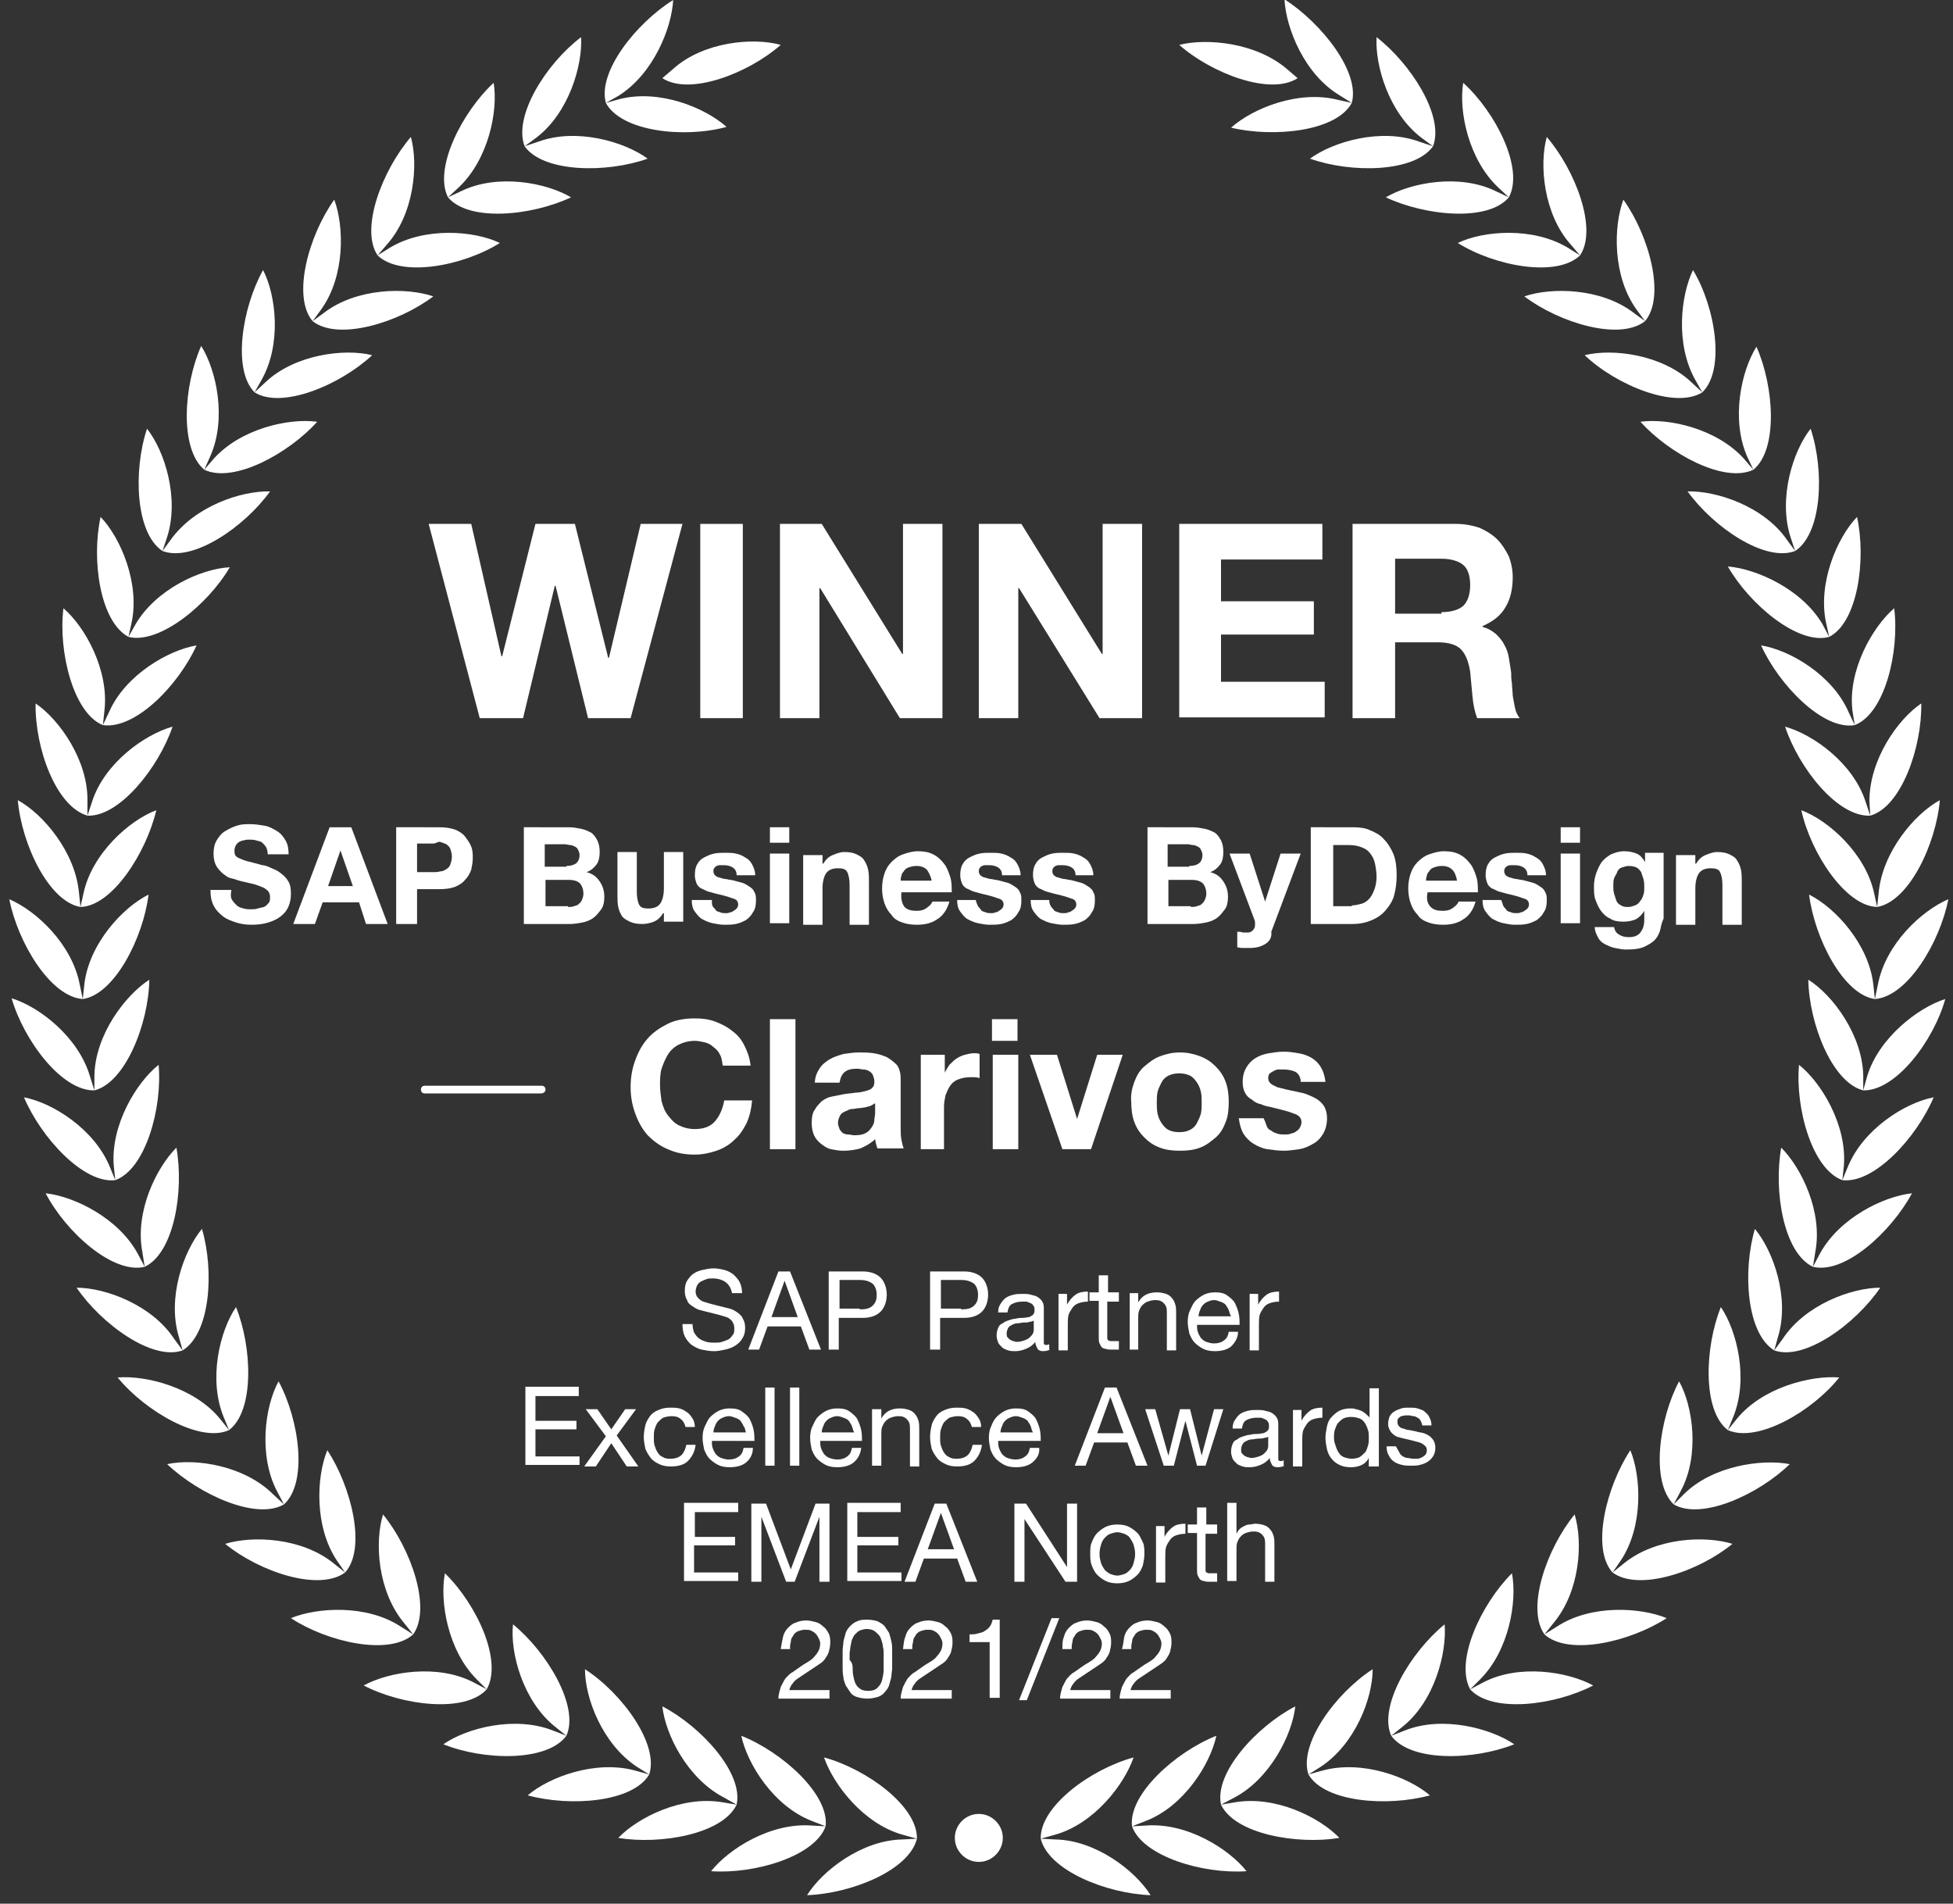 <?xml version="1.0" encoding="UTF-8"?> <svg xmlns="http://www.w3.org/2000/svg" xmlns:xlink="http://www.w3.org/1999/xlink" version="1.1" x="0px" y="0px" viewBox="0 0 252.4 246" style="enable-background:new 0 0 252.4 246;" xml:space="preserve"><rect x="0" y="0" width="252.4" height="246" fill="#333333" stroke="none"/> <style type="text/css"> .st0{fill-rule:evenodd;clip-rule:evenodd;fill:#FFFFFF;} .st1{fill:#FFFFFF;} </style> <g id="Layer_1"> <g> <path class="st0" d="M174.7,13.3c-2,3.7-10.1,4.5-15.6,3.2c2.8-2.5,8.7-4.9,13.8-3.6L174.7,13.3l-1.6-1c-4.5-2.7-6.9-8.6-7.1-12.4 C170.8,3,175.8,9.3,174.7,13.3L174.7,13.3z M126.5,234.4L126.5,234.4c1.7,0,3.1,1.4,3.1,3.1c0,1.7-1.4,3.1-3.1,3.1 c-1.7,0-3.1-1.4-3.1-3.1C123.4,235.8,124.8,234.4,126.5,234.4L126.5,234.4z M167.7,10.1L167.7,10.1l-1.4-1.2 c-4-3.4-10.3-4-13.9-3.1C156.6,9.5,164.2,12.4,167.7,10.1L167.7,10.1z M85.6,10.1L85.6,10.1c3.5,2.3,11.1-0.6,15.3-4.3 c-3.6-1-10-0.4-13.9,3.1L85.6,10.1L85.6,10.1z M118.5,237.6L118.5,237.6c-1,4.1-8.5,7.1-14.2,7.3c2-3.2,7.1-7.1,12.3-7.2 L118.5,237.6c0.1-4.2-6.5-9-12-10.5c1.2,3.5,5.1,8.6,10.2,10L118.5,237.6L118.5,237.6z M106.7,236c-1.4,3.9-9.2,6.2-14.8,5.8 c2.3-2.9,7.7-6.3,13-5.9L106.7,236l-1.8-0.7c-4.9-1.9-8.3-7.3-9.1-11C101.1,226.4,107.2,231.9,106.7,236L106.7,236L106.7,236z M95.2,233.2L95.2,233.2c-1.8,3.8-9.8,5.2-15.3,4.3c2.6-2.7,8.3-5.5,13.5-4.6L95.2,233.2c0.9-4.1-4.6-10.1-9.6-12.7 c0.4,3.7,3.3,9.4,8,11.8L95.2,233.2L95.2,233.2z M83.9,229.3c-2.1,3.6-10.2,4.2-15.7,2.7c2.8-2.4,8.8-4.6,13.9-3.2L83.9,229.3 l-1.6-1c-4.4-2.9-6.7-8.8-6.7-12.6C80.4,218.8,85.2,225.4,83.9,229.3L83.9,229.3L83.9,229.3z M73.2,224.3l-1.5-1.2 c-4.1-3.3-5.8-9.5-5.4-13.2C70.7,213.5,74.9,220.5,73.2,224.3l-1.8-0.7c-4.9-1.9-11.1-0.3-14.1,1.8 C62.5,227.5,70.7,227.7,73.2,224.3L73.2,224.3L73.2,224.3z M62.9,218.3c-2.8,3.1-10.9,2.1-15.9-0.5c3.3-1.8,9.6-2.8,14.2-0.4 L62.9,218.3l-1.3-1.3c-3.7-3.7-4.8-10-4.1-13.7C61.6,207.3,65,214.6,62.9,218.3L62.9,218.3L62.9,218.3z M53.4,211.2 c2.4-3.4-0.3-11.1-3.9-15.5c-1.1,3.6-0.7,9.9,2.7,14L53.4,211.2l-1.6-1c-4.4-2.9-10.8-2.5-14.2-1.1 C42.3,212.2,50.3,214,53.4,211.2L53.4,211.2L53.4,211.2z M44.6,203.2c-3.4,2.5-11.1-0.1-15.5-3.7c3.6-1.1,9.9-0.8,14,2.5 L44.6,203.2c2.8-3.1,0.8-11.1-2.3-15.8c-1.4,3.4-1.7,9.8,1.2,14.2L44.6,203.2L44.6,203.2L44.6,203.2z M36.7,194.4L36.7,194.4 c-3.6,2.1-11-1.3-15.1-5.2c3.7-0.8,10,0.2,13.7,3.9L36.7,194.4c3.1-2.8,2-10.9-0.7-15.9c-1.8,3.3-2.6,9.6-0.2,14.2L36.7,194.4 L36.7,194.4z M29.6,184.8c3.3-2.5,3-10.7,0.9-15.9c-2.1,3.1-3.6,9.3-1.6,14.2L29.6,184.8l-1.2-1.5c-3.3-4-9.5-5.6-13.2-5.3 C18.8,182.4,25.9,186.5,29.6,184.8L29.6,184.8L29.6,184.8z M23.6,174.5c-3.9,1.4-10.5-3.4-13.7-8.1c3.7,0,9.7,2.2,12.6,6.6 L23.6,174.5c3.6-2.2,4.1-10.3,2.5-15.7c-2.4,2.9-4.5,8.9-3,13.9L23.6,174.5L23.6,174.5L23.6,174.5z M18.7,163.7l-0.3-1.9 c-1-5.2,1.8-10.9,4.4-13.5C23.8,153.9,22.5,161.9,18.7,163.7l-0.9-1.7c-2.5-4.6-8.2-7.4-11.9-7.8C8.5,159.2,14.6,164.7,18.7,163.7 L18.7,163.7L18.7,163.7z M14.9,152.5c-4.1,0.5-9.6-5.5-11.8-10.7c3.7,0.7,9.1,4.1,11.1,9L14.9,152.5c3.9-1.4,6.1-9.3,5.6-14.9 c-2.9,2.3-6.2,7.8-5.8,13L14.9,152.5L14.9,152.5L14.9,152.5z M12.2,140.9L12.2,140.9C8,141,3.1,134.5,1.5,129 c3.6,1.1,8.6,5,10.1,10L12.2,140.9c4-1,7-8.6,7.1-14.3c-3.1,2-7,7.1-7.1,12.4L12.2,140.9L12.2,140.9z M10.7,129.1l0.2-1.9 c0.6-5.2,4.9-9.9,8.3-11.6C18.5,121.2,14.8,128.5,10.7,129.1l-0.4-1.9c-1-5.2-5.6-9.5-9.1-11C2.3,121.8,6.5,128.8,10.7,129.1 L10.7,129.1L10.7,129.1z M10.4,117.2L10.4,117.2l0.4-1.8c1.1-5.1,5.9-9.4,9.4-10.7C18.9,110.2,14.5,117.1,10.4,117.2l-0.2-1.9 c-0.5-5.2-4.6-10.1-7.9-11.9C2.8,109.1,6.3,116.5,10.4,117.2L10.4,117.2z M11.3,105.4l0.6-1.8c1.6-5,6.8-8.7,10.4-9.7 C20.5,99.2,15.4,105.6,11.3,105.4l0-1.9c0.1-5.2-3.6-10.5-6.7-12.6C4.5,96.6,7.2,104.2,11.3,105.4L11.3,105.4L11.3,105.4z M13.3,93.7l0.8-1.7c2.1-4.8,7.7-8,11.3-8.6C23.1,88.5,17.5,94.3,13.3,93.7l0.2-1.9C14.1,86.6,11,81,8.2,78.6 C7.5,84.2,9.5,92.2,13.3,93.7L13.3,93.7L13.3,93.7z M16.6,82.3L16.6,82.3l0.9-1.6c2.6-4.5,8.4-7.2,12.2-7.4 C26.9,78.1,20.6,83.3,16.6,82.3l0.4-1.8c1.1-5.1-1.4-11-4-13.7C11.8,72.3,12.9,80.3,16.6,82.3L16.6,82.3z M21,71.2l1.1-1.5 c3.1-4.3,9.1-6.3,12.8-6.2C31.6,68.1,24.9,72.7,21,71.2l0.6-1.8c1.6-5-0.3-11.1-2.6-14C17.2,60.8,17.5,68.9,21,71.2L21,71.2 L21,71.2z M26.4,60.7C23.2,58,23.7,49.9,26,44.7c2,3.2,3.3,9.4,1.2,14.2L26.4,60.7l1.2-1.4c3.5-3.9,9.7-5.3,13.4-4.8 C37.3,58.6,30.2,62.5,26.4,60.7L26.4,60.7L26.4,60.7z M32.9,50.7L32.9,50.7c3.5,2.2,11-0.9,15.2-4.8c-3.6-0.9-10-0.1-13.8,3.5 L32.9,50.7l0.9-1.6c2.6-4.6,1.9-10.9,0.2-14.2C31.3,39.7,30,47.8,32.9,50.7L32.9,50.7L32.9,50.7z M40.4,41.5 c-2.7-3.2-0.5-11.1,2.8-15.7c1.3,3.5,1.4,9.9-1.7,14.2L40.4,41.5c3.3,2.6,11.1,0.2,15.6-3.2c-3.5-1.2-9.9-1.1-14.1,2.1L40.4,41.5 L40.4,41.5L40.4,41.5z M48.8,33l1.6-1c4.5-2.7,10.9-2.2,14.2-0.6C59.8,34.4,51.8,35.9,48.8,33l1.2-1.4c3.5-3.9,4.1-10.3,3.1-13.9 C49.4,22,46.5,29.6,48.8,33L48.8,33L48.8,33z M57.9,25.5L57.9,25.5c2.7,3.2,10.8,2.4,15.9,0c-3.2-1.9-9.5-3.1-14.2-0.8L57.9,25.5 l1.4-1.3c3.8-3.6,5.1-9.8,4.5-13.5C59.7,14.5,56,21.8,57.9,25.5L57.9,25.5L57.9,25.5z M67.8,18.9l1.8-0.6c4.9-1.8,11.1,0,14.1,2.2 C78.4,22.4,70.2,22.3,67.8,18.9l1.5-1.1c4.2-3.2,6-9.3,5.8-13C70.6,8.2,66.3,15,67.8,18.9L67.8,18.9L67.8,18.9z M78.3,13.3 L78.3,13.3C77.2,9.3,82.2,3,87,0c-0.2,3.7-2.6,9.6-7.1,12.4L78.3,13.3l1.8-0.5c5.1-1.3,11,1.1,13.8,3.6 C88.4,17.9,80.3,17,78.3,13.3L78.3,13.3z M134.5,237.6L134.5,237.6c1,4.1,8.5,7.1,14.2,7.3c-2-3.2-7.1-7.1-12.3-7.2L134.5,237.6 c-0.1-4.2,6.5-9,12-10.5c-1.2,3.5-5.1,8.6-10.2,10L134.5,237.6L134.5,237.6z M146.3,236L146.3,236c1.4,3.9,9.2,6.2,14.8,5.8 c-2.3-2.9-7.7-6.3-13-5.9L146.3,236l1.8-0.7c4.9-1.9,8.3-7.3,9.1-11C151.9,226.4,145.8,231.9,146.3,236L146.3,236z M157.8,233.2 L157.8,233.2c1.8,3.8,9.8,5.2,15.3,4.3c-2.6-2.7-8.3-5.5-13.5-4.6L157.8,233.2c-0.9-4.1,4.6-10.1,9.6-12.7 c-0.4,3.7-3.3,9.4-7.9,11.8L157.8,233.2L157.8,233.2z M169.1,229.3L169.1,229.3c2.1,3.6,10.2,4.2,15.7,2.7 c-2.8-2.4-8.8-4.6-13.9-3.2L169.1,229.3l1.6-1c4.4-2.9,6.7-8.8,6.7-12.6C172.6,218.8,167.8,225.4,169.1,229.3L169.1,229.3 L169.1,229.3z M179.8,224.3c2.5,3.4,10.6,3.2,15.9,1.1c-3.1-2.1-9.3-3.7-14.1-1.8L179.8,224.3c-1.7-3.8,2.5-10.8,6.9-14.4 c0.3,3.7-1.3,9.9-5.4,13.2L179.8,224.3L179.8,224.3L179.8,224.3z M190,218.3L190,218.3c2.8,3.1,10.9,2.1,15.9-0.5 c-3.3-1.8-9.6-2.8-14.2-0.4L190,218.3l1.3-1.3c3.7-3.7,4.8-10,4.1-13.7C191.4,207.3,188,214.6,190,218.3L190,218.3z M199.6,211.2 L199.6,211.2c-2.4-3.4,0.3-11.1,3.9-15.5c1.1,3.6,0.7,9.9-2.7,14L199.6,211.2l1.6-1c4.4-2.9,10.8-2.5,14.2-1.1 C210.6,212.2,202.7,214,199.6,211.2L199.6,211.2z M208.4,203.2L208.4,203.2c3.4,2.5,11.1-0.1,15.5-3.7c-3.6-1.1-9.9-0.8-14,2.5 L208.4,203.2c-2.8-3.1-0.8-11.1,2.3-15.8c1.4,3.4,1.7,9.8-1.2,14.2L208.4,203.2L208.4,203.2z M216.3,194.4l0.9-1.7 c2.5-4.6,1.6-11-0.2-14.2C214.4,183.4,213.3,191.5,216.3,194.4l1.3-1.3c3.7-3.7,10.1-4.6,13.7-3.9 C227.3,193.1,219.9,196.5,216.3,194.4L216.3,194.4L216.3,194.4z M223.3,184.8L223.3,184.8c-3.3-2.5-3-10.7-0.9-15.9 c2.1,3.1,3.6,9.3,1.6,14.2L223.3,184.8l1.2-1.5c3.3-4,9.5-5.6,13.2-5.3C234.2,182.4,227.1,186.5,223.3,184.8L223.3,184.8z M229.3,174.5L229.3,174.5c3.9,1.4,10.5-3.4,13.7-8.1c-3.7,0-9.7,2.2-12.6,6.6L229.3,174.5c-3.6-2.2-4.1-10.3-2.5-15.7 c2.4,2.9,4.5,8.9,3,13.9L229.3,174.5L229.3,174.5z M234.3,163.7L234.3,163.7l0.3-1.9c1-5.2-1.8-10.9-4.4-13.5 C229.2,153.9,230.5,161.9,234.3,163.7l0.9-1.7c2.5-4.6,8.2-7.4,11.9-7.8C244.4,159.2,238.4,164.7,234.3,163.7L234.3,163.7z M238.1,152.5L238.1,152.5c4.1,0.5,9.6-5.5,11.8-10.7c-3.7,0.7-9.1,4.1-11.1,9L238.1,152.5c-3.9-1.4-6.1-9.3-5.6-14.9 c2.9,2.3,6.2,7.8,5.8,13L238.1,152.5L238.1,152.5z M240.8,140.9L240.8,140.9l0-1.9c-0.1-5.2-3.9-10.4-7.1-12.4 C233.8,132.3,236.8,139.9,240.8,140.9l0.5-1.8c1.5-5,6.6-8.9,10.1-10C249.9,134.5,245,141,240.8,140.9L240.8,140.9z M242.3,129.1 l-0.2-1.9c-0.6-5.2-4.9-9.9-8.3-11.6C234.5,121.2,238.2,128.5,242.3,129.1l0.4-1.9c1-5.2,5.6-9.5,9.1-11 C250.7,121.8,246.5,128.8,242.3,129.1L242.3,129.1L242.3,129.1z M242.6,117.2l-0.4-1.8c-1.1-5.1-5.9-9.4-9.4-10.7 C234,110.2,238.5,117.1,242.6,117.2l0.2-1.9c0.5-5.2,4.6-10.1,7.9-11.9C250.2,109.1,246.7,116.5,242.6,117.2L242.6,117.2 L242.6,117.2z M241.7,105.4c4-1.1,6.7-8.8,6.6-14.5c-3.1,2.1-6.7,7.3-6.7,12.6L241.7,105.4c-4.2,0.2-9.2-6.1-11-11.5 c3.6,1,8.8,4.7,10.4,9.7L241.7,105.4L241.7,105.4L241.7,105.4z M239.7,93.7c3.9-1.5,5.8-9.5,5.1-15.1c-2.8,2.4-6,8-5.4,13.2 L239.7,93.7c-4.1,0.7-9.8-5.2-12.1-10.3c3.7,0.6,9.2,3.8,11.3,8.6L239.7,93.7L239.7,93.7L239.7,93.7z M236.4,82.3L236.4,82.3 c3.7-1.9,4.8-10,3.6-15.5c-2.6,2.7-5.1,8.6-4,13.7L236.4,82.3c-4,1.1-10.3-4.2-13.1-9.1c3.7,0.3,9.5,2.9,12.2,7.4L236.4,82.3 L236.4,82.3z M232,71.2c3.5-2.3,3.8-10.4,2-15.8c-2.3,2.9-4.2,9-2.6,14L232,71.2c-3.9,1.5-10.6-3.1-13.9-7.7 c3.7-0.1,9.8,1.9,12.8,6.2L232,71.2L232,71.2L232,71.2z M226.6,60.7L226.6,60.7c3.2-2.6,2.7-10.7,0.4-15.9 c-2,3.2-3.3,9.4-1.2,14.2L226.6,60.7l-1.2-1.4c-3.5-3.9-9.7-5.3-13.4-4.8C215.7,58.6,222.8,62.5,226.6,60.7L226.6,60.7z M220,50.7 L220,50.7L220,50.7c-3.5,2.2-11.1-0.9-15.2-4.8c3.6-0.9,10-0.1,13.8,3.5L220,50.7l-0.9-1.6c-2.6-4.6-1.9-10.9-0.3-14.2 C221.7,39.7,223,47.8,220,50.7L220,50.7z M212.6,41.5c2.7-3.2,0.5-11.1-2.8-15.7c-1.3,3.5-1.4,9.9,1.7,14.2L212.6,41.5 c-3.3,2.6-11.1,0.2-15.6-3.2c3.5-1.2,9.9-1.1,14.1,2.1L212.6,41.5L212.6,41.5L212.6,41.5z M204.2,33L204.2,33l-1.6-1 c-4.5-2.7-10.9-2.2-14.2-0.6C193.2,34.4,201.2,35.9,204.2,33l-1.2-1.4c-3.5-3.9-4.1-10.3-3.1-13.9C203.6,22,206.5,29.6,204.2,33 L204.2,33z M195,25.5L195,25.5L195,25.5c-2.7,3.2-10.8,2.4-15.9,0c3.2-1.9,9.5-3.1,14.2-0.8L195,25.5l-1.4-1.3 c-3.8-3.6-5.1-9.8-4.5-13.5C193.3,14.5,197,21.8,195,25.5L195,25.5z M185.2,18.9L185.2,18.9l-1.8-0.6c-4.9-1.8-11.1,0-14.1,2.2 C174.6,22.4,182.8,22.3,185.2,18.9l-1.5-1.1c-4.2-3.2-6-9.3-5.8-13C182.3,8.2,186.7,15,185.2,18.9z"></path> <g> <path class="st1" d="M93.8,165.7c-0.4-0.3-1-0.5-1.7-0.5c-0.3,0-0.6,0-0.8,0.1c-0.3,0.1-0.5,0.2-0.7,0.3 c-0.2,0.1-0.4,0.3-0.5,0.5c-0.1,0.2-0.2,0.5-0.2,0.8c0,0.3,0.1,0.6,0.3,0.8c0.2,0.2,0.4,0.4,0.7,0.5c0.3,0.1,0.7,0.2,1,0.3 c0.4,0.1,0.8,0.2,1.2,0.3c0.4,0.1,0.8,0.2,1.2,0.3c0.4,0.1,0.7,0.3,1,0.5c0.3,0.2,0.6,0.5,0.7,0.8c0.2,0.3,0.3,0.7,0.3,1.2 c0,0.5-0.1,1-0.4,1.4c-0.2,0.4-0.6,0.7-0.9,0.9s-0.8,0.4-1.3,0.5c-0.5,0.1-0.9,0.2-1.4,0.2c-0.6,0-1.1-0.1-1.6-0.2 c-0.5-0.1-1-0.4-1.3-0.6s-0.7-0.7-0.9-1.1c-0.2-0.4-0.3-1-0.3-1.6h1.3c0,0.4,0.1,0.8,0.2,1.1c0.2,0.3,0.4,0.6,0.7,0.8 c0.3,0.2,0.6,0.3,0.9,0.4c0.4,0.1,0.7,0.1,1.1,0.1c0.3,0,0.6,0,0.9-0.1c0.3-0.1,0.6-0.2,0.8-0.3c0.2-0.1,0.4-0.3,0.6-0.6 c0.2-0.2,0.2-0.5,0.2-0.9c0-0.3-0.1-0.6-0.3-0.9c-0.2-0.2-0.4-0.4-0.7-0.5c-0.3-0.1-0.7-0.2-1-0.3c-0.4-0.1-0.8-0.2-1.2-0.3 c-0.4-0.1-0.8-0.2-1.2-0.3s-0.7-0.3-1-0.5c-0.3-0.2-0.6-0.4-0.7-0.8c-0.2-0.3-0.3-0.7-0.3-1.2c0-0.5,0.1-1,0.3-1.3 s0.5-0.7,0.8-0.9s0.7-0.4,1.2-0.5s0.9-0.2,1.4-0.2c0.5,0,1,0.1,1.4,0.2s0.8,0.3,1.2,0.6c0.3,0.3,0.6,0.6,0.8,1 c0.2,0.4,0.3,0.9,0.3,1.4h-1.3C94.5,166.5,94.2,166,93.8,165.7z"></path> <path class="st1" d="M102.1,164.3l4,10.1h-1.5l-1.1-3h-4.3l-1.1,3h-1.4l3.9-10.1H102.1z M103.1,170.2l-1.7-4.7h0l-1.7,4.7H103.1z "></path> <path class="st1" d="M111.5,164.3c1,0,1.8,0.3,2.3,0.8c0.5,0.5,0.8,1.3,0.8,2.2s-0.3,1.7-0.8,2.2c-0.5,0.5-1.3,0.8-2.3,0.8h-3.1 v4.1h-1.3v-10.1H111.5z M111.1,169.2c0.8,0,1.3-0.1,1.7-0.5s0.5-0.8,0.5-1.4s-0.2-1.1-0.5-1.4c-0.4-0.3-0.9-0.5-1.7-0.5h-2.6v3.7 H111.1z"></path> <path class="st1" d="M124.6,164.3c1,0,1.8,0.3,2.3,0.8c0.5,0.5,0.8,1.3,0.8,2.2s-0.3,1.7-0.8,2.2c-0.5,0.5-1.3,0.8-2.3,0.8h-3.1 v4.1h-1.3v-10.1H124.6z M124.2,169.2c0.8,0,1.3-0.1,1.7-0.5s0.5-0.8,0.5-1.4s-0.2-1.1-0.5-1.4c-0.4-0.3-0.9-0.5-1.7-0.5h-2.6v3.7 H124.2z"></path> <path class="st1" d="M135.7,174.4c-0.2,0.1-0.5,0.2-0.9,0.2c-0.3,0-0.6-0.1-0.7-0.3s-0.3-0.5-0.3-0.9c-0.3,0.4-0.7,0.7-1.2,0.9 s-0.9,0.3-1.4,0.3c-0.3,0-0.6,0-0.9-0.1c-0.3-0.1-0.6-0.2-0.8-0.4c-0.2-0.2-0.4-0.4-0.5-0.6c-0.1-0.3-0.2-0.6-0.2-0.9 c0-0.4,0.1-0.8,0.2-1c0.1-0.3,0.3-0.5,0.6-0.6c0.2-0.2,0.5-0.3,0.8-0.4s0.6-0.2,0.9-0.2c0.3-0.1,0.6-0.1,0.9-0.1 c0.3,0,0.6-0.1,0.8-0.1c0.2-0.1,0.4-0.2,0.5-0.3c0.1-0.1,0.2-0.3,0.2-0.5c0-0.3,0-0.5-0.1-0.6c-0.1-0.2-0.2-0.3-0.4-0.4 c-0.2-0.1-0.3-0.1-0.5-0.2c-0.2,0-0.4,0-0.6,0c-0.5,0-0.9,0.1-1.3,0.3s-0.5,0.6-0.6,1.1h-1.2c0-0.5,0.1-0.8,0.3-1.1 s0.4-0.6,0.7-0.8c0.3-0.2,0.6-0.3,1-0.4c0.4-0.1,0.8-0.1,1.2-0.1c0.3,0,0.7,0,1,0.1s0.6,0.1,0.9,0.3s0.5,0.4,0.6,0.6 c0.2,0.3,0.2,0.6,0.2,1v3.8c0,0.3,0,0.5,0,0.6s0.1,0.2,0.3,0.2c0.1,0,0.2,0,0.4-0.1V174.4z M133.7,170.6 c-0.2,0.1-0.3,0.2-0.6,0.2c-0.2,0.1-0.5,0.1-0.8,0.1c-0.3,0-0.5,0.1-0.8,0.1c-0.3,0-0.5,0.1-0.7,0.2s-0.4,0.2-0.5,0.4 c-0.1,0.2-0.2,0.4-0.2,0.7c0,0.2,0,0.4,0.1,0.5c0.1,0.1,0.2,0.2,0.3,0.3c0.1,0.1,0.3,0.1,0.4,0.2c0.2,0,0.3,0.1,0.5,0.1 c0.4,0,0.7-0.1,1-0.2s0.5-0.2,0.7-0.4c0.2-0.2,0.3-0.3,0.4-0.5s0.1-0.4,0.1-0.5V170.6z"></path> <path class="st1" d="M137.9,167.1v1.5h0c0.3-0.6,0.7-1,1.1-1.3c0.4-0.3,1-0.4,1.6-0.4v1.3c-0.5,0-0.9,0.1-1.2,0.2 c-0.3,0.1-0.6,0.3-0.8,0.6c-0.2,0.3-0.4,0.6-0.5,0.9c-0.1,0.4-0.1,0.8-0.1,1.3v3.3h-1.2v-7.3H137.9z"></path> <path class="st1" d="M144.6,167.1v1.1h-1.5v4.5c0,0.1,0,0.3,0,0.3s0.1,0.2,0.1,0.2c0.1,0,0.2,0.1,0.3,0.1c0.1,0,0.3,0,0.5,0h0.6 v1.1h-0.9c-0.3,0-0.6,0-0.8-0.1c-0.2,0-0.4-0.1-0.5-0.2c-0.1-0.1-0.2-0.3-0.3-0.5c-0.1-0.2-0.1-0.5-0.1-0.8v-4.7h-1.2v-1.1h1.2 v-2.2h1.2v2.2H144.6z"></path> <path class="st1" d="M147.1,167.1v1.2h0c0.5-0.9,1.3-1.3,2.4-1.3c0.5,0,0.9,0.1,1.2,0.2c0.3,0.1,0.6,0.3,0.8,0.6 c0.2,0.2,0.3,0.5,0.4,0.8s0.1,0.7,0.1,1.1v4.8h-1.2v-5c0-0.5-0.1-0.8-0.4-1.1s-0.6-0.4-1.1-0.4c-0.4,0-0.7,0.1-1,0.2 c-0.3,0.1-0.5,0.3-0.7,0.5c-0.2,0.2-0.3,0.5-0.4,0.7c-0.1,0.3-0.1,0.6-0.1,0.9v4.1H146v-7.3H147.1z"></path> <path class="st1" d="M159.1,174c-0.5,0.4-1.2,0.6-2.1,0.6c-0.6,0-1.1-0.1-1.5-0.3c-0.4-0.2-0.8-0.5-1.1-0.8 c-0.3-0.3-0.5-0.7-0.7-1.2c-0.1-0.5-0.2-1-0.2-1.5c0-0.6,0.1-1.1,0.3-1.5s0.4-0.9,0.7-1.2c0.3-0.3,0.7-0.6,1.1-0.8 c0.4-0.2,0.9-0.3,1.4-0.3c0.7,0,1.2,0.1,1.6,0.4c0.4,0.3,0.8,0.6,1,1s0.4,0.9,0.5,1.4c0.1,0.5,0.1,1,0.1,1.4h-5.5 c0,0.3,0,0.6,0.1,0.9s0.2,0.5,0.4,0.8c0.2,0.2,0.4,0.4,0.7,0.5c0.3,0.1,0.6,0.2,1,0.2c0.5,0,0.9-0.1,1.3-0.4s0.5-0.6,0.6-1.1h1.2 C160,172.9,159.6,173.5,159.1,174z M158.8,169.3c-0.1-0.3-0.3-0.5-0.4-0.7c-0.2-0.2-0.4-0.3-0.7-0.4c-0.3-0.1-0.5-0.2-0.8-0.2 c-0.3,0-0.6,0.1-0.8,0.2c-0.3,0.1-0.5,0.3-0.6,0.4c-0.2,0.2-0.3,0.4-0.4,0.7c-0.1,0.2-0.2,0.5-0.2,0.8h4.2 C158.9,169.8,158.9,169.5,158.8,169.3z"></path> <path class="st1" d="M162.6,167.1v1.5h0c0.3-0.6,0.7-1,1.1-1.3c0.4-0.3,1-0.4,1.6-0.4v1.3c-0.5,0-0.9,0.1-1.2,0.2 c-0.3,0.1-0.6,0.3-0.8,0.6c-0.2,0.3-0.4,0.6-0.5,0.9c-0.1,0.4-0.1,0.8-0.1,1.3v3.3h-1.2v-7.3H162.6z"></path> <path class="st1" d="M74.8,179.3v1.1h-5.6v3.2h5.3v1.1h-5.3v3.5h5.7v1.1h-7v-10.1H74.8z"></path> <path class="st1" d="M75.7,182.1h1.5l1.8,2.6l1.8-2.6h1.4l-2.5,3.4l2.8,4h-1.5l-2-3l-2,3h-1.5l2.8-3.9L75.7,182.1z"></path> <path class="st1" d="M88,183.4c-0.3-0.3-0.7-0.4-1.2-0.4c-0.4,0-0.8,0.1-1.1,0.2c-0.3,0.2-0.5,0.4-0.7,0.6 c-0.2,0.3-0.3,0.6-0.4,0.9c-0.1,0.3-0.1,0.7-0.1,1.1c0,0.3,0,0.7,0.1,1c0.1,0.3,0.2,0.6,0.4,0.9c0.2,0.3,0.4,0.5,0.7,0.6 c0.3,0.2,0.6,0.2,1,0.2c0.6,0,1.1-0.2,1.4-0.5c0.3-0.3,0.5-0.8,0.6-1.3h1.2c-0.1,0.9-0.5,1.6-1,2.1c-0.5,0.5-1.3,0.7-2.2,0.7 c-0.6,0-1.1-0.1-1.5-0.3c-0.4-0.2-0.8-0.4-1.1-0.8s-0.5-0.7-0.7-1.2c-0.1-0.5-0.2-1-0.2-1.5s0.1-1.1,0.2-1.5 c0.1-0.5,0.4-0.9,0.6-1.2s0.6-0.6,1.1-0.8s0.9-0.3,1.5-0.3c0.4,0,0.8,0,1.2,0.1c0.4,0.1,0.7,0.3,1,0.5c0.3,0.2,0.5,0.5,0.7,0.8 c0.2,0.3,0.3,0.7,0.3,1.1h-1.2C88.5,184,88.3,183.6,88,183.4z"></path> <path class="st1" d="M96.4,189c-0.5,0.4-1.2,0.6-2.1,0.6c-0.6,0-1.1-0.1-1.5-0.3c-0.4-0.2-0.8-0.5-1.1-0.8 c-0.3-0.3-0.5-0.7-0.7-1.2c-0.1-0.5-0.2-1-0.2-1.5c0-0.6,0.1-1.1,0.3-1.5s0.4-0.9,0.7-1.2c0.3-0.3,0.7-0.6,1.1-0.8 c0.4-0.2,0.9-0.3,1.4-0.3c0.7,0,1.2,0.1,1.6,0.4c0.4,0.3,0.8,0.6,1,1s0.4,0.9,0.5,1.4c0.1,0.5,0.1,1,0.1,1.4h-5.5 c0,0.3,0,0.6,0.1,0.9s0.2,0.5,0.4,0.8c0.2,0.2,0.4,0.4,0.7,0.5c0.3,0.1,0.6,0.2,1,0.2c0.5,0,0.9-0.1,1.3-0.4s0.5-0.6,0.6-1.1h1.2 C97.3,187.9,97,188.5,96.4,189z M96.1,184.3c-0.1-0.3-0.3-0.5-0.4-0.7c-0.2-0.2-0.4-0.3-0.7-0.4c-0.3-0.1-0.5-0.2-0.8-0.2 c-0.3,0-0.6,0.1-0.8,0.2c-0.3,0.1-0.5,0.3-0.6,0.4c-0.2,0.2-0.3,0.4-0.4,0.7c-0.1,0.2-0.2,0.5-0.2,0.8h4.2 C96.3,184.8,96.3,184.5,96.1,184.3z"></path> <path class="st1" d="M100.1,179.3v10.1h-1.2v-10.1H100.1z"></path> <path class="st1" d="M103.3,179.3v10.1h-1.2v-10.1H103.3z"></path> <path class="st1" d="M110.3,189c-0.5,0.4-1.2,0.6-2.1,0.6c-0.6,0-1.1-0.1-1.5-0.3c-0.4-0.2-0.8-0.5-1.1-0.8 c-0.3-0.3-0.5-0.7-0.7-1.2c-0.1-0.5-0.2-1-0.2-1.5c0-0.6,0.1-1.1,0.3-1.5s0.4-0.9,0.7-1.2c0.3-0.3,0.7-0.6,1.1-0.8 c0.4-0.2,0.9-0.3,1.4-0.3c0.7,0,1.2,0.1,1.6,0.4c0.4,0.3,0.8,0.6,1,1s0.4,0.9,0.5,1.4c0.1,0.5,0.1,1,0.1,1.4H106 c0,0.3,0,0.6,0.1,0.9s0.2,0.5,0.4,0.8c0.2,0.2,0.4,0.4,0.7,0.5c0.3,0.1,0.6,0.2,1,0.2c0.5,0,0.9-0.1,1.3-0.4s0.5-0.6,0.6-1.1h1.2 C111.2,187.9,110.9,188.5,110.3,189z M110.1,184.3c-0.1-0.3-0.3-0.5-0.4-0.7c-0.2-0.2-0.4-0.3-0.7-0.4c-0.3-0.1-0.5-0.2-0.8-0.2 c-0.3,0-0.6,0.1-0.8,0.2c-0.3,0.1-0.5,0.3-0.6,0.4c-0.2,0.2-0.3,0.4-0.4,0.7c-0.1,0.2-0.2,0.5-0.2,0.8h4.2 C110.2,184.8,110.2,184.5,110.1,184.3z"></path> <path class="st1" d="M113.9,182.1v1.2h0c0.5-0.9,1.3-1.3,2.4-1.3c0.5,0,0.9,0.1,1.2,0.2c0.3,0.1,0.6,0.3,0.8,0.6 c0.2,0.2,0.3,0.5,0.4,0.8s0.1,0.7,0.1,1.1v4.8h-1.2v-5c0-0.5-0.1-0.8-0.4-1.1s-0.6-0.4-1.1-0.4c-0.4,0-0.7,0.1-1,0.2 c-0.3,0.1-0.5,0.3-0.7,0.5c-0.2,0.2-0.3,0.5-0.4,0.7c-0.1,0.3-0.1,0.6-0.1,0.9v4.1h-1.2v-7.3H113.9z"></path> <path class="st1" d="M125,183.4c-0.3-0.3-0.7-0.4-1.2-0.4c-0.4,0-0.8,0.1-1.1,0.2c-0.3,0.2-0.5,0.4-0.7,0.6 c-0.2,0.3-0.3,0.6-0.4,0.9c-0.1,0.3-0.1,0.7-0.1,1.1c0,0.3,0,0.7,0.1,1c0.1,0.3,0.2,0.6,0.4,0.9c0.2,0.3,0.4,0.5,0.7,0.6 c0.3,0.2,0.6,0.2,1,0.2c0.6,0,1.1-0.2,1.4-0.5c0.3-0.3,0.5-0.8,0.6-1.3h1.2c-0.1,0.9-0.5,1.6-1,2.1c-0.5,0.5-1.3,0.7-2.2,0.7 c-0.6,0-1.1-0.1-1.5-0.3c-0.4-0.2-0.8-0.4-1.1-0.8s-0.5-0.7-0.7-1.2c-0.1-0.5-0.2-1-0.2-1.5s0.1-1.1,0.2-1.5 c0.1-0.5,0.4-0.9,0.6-1.2s0.6-0.6,1.1-0.8s0.9-0.3,1.5-0.3c0.4,0,0.8,0,1.2,0.1c0.4,0.1,0.7,0.3,1,0.5c0.3,0.2,0.5,0.5,0.7,0.8 c0.2,0.3,0.3,0.7,0.3,1.1h-1.2C125.5,184,125.3,183.6,125,183.4z"></path> <path class="st1" d="M133.4,189c-0.5,0.4-1.2,0.6-2.1,0.6c-0.6,0-1.1-0.1-1.5-0.3c-0.4-0.2-0.8-0.5-1.1-0.8 c-0.3-0.3-0.5-0.7-0.7-1.2c-0.1-0.5-0.2-1-0.2-1.5c0-0.6,0.1-1.1,0.3-1.5c0.2-0.5,0.4-0.9,0.7-1.2c0.3-0.3,0.7-0.6,1.1-0.8 c0.4-0.2,0.9-0.3,1.4-0.3c0.7,0,1.2,0.1,1.6,0.4c0.4,0.3,0.8,0.6,1,1s0.4,0.9,0.5,1.4c0.1,0.5,0.1,1,0.1,1.4h-5.5 c0,0.3,0,0.6,0.1,0.9s0.2,0.5,0.4,0.8c0.2,0.2,0.4,0.4,0.7,0.5c0.3,0.1,0.6,0.2,1,0.2c0.5,0,0.9-0.1,1.3-0.4s0.5-0.6,0.6-1.1h1.2 C134.4,187.9,134,188.5,133.4,189z M133.2,184.3c-0.1-0.3-0.3-0.5-0.4-0.7c-0.2-0.2-0.4-0.3-0.7-0.4c-0.3-0.1-0.5-0.2-0.8-0.2 c-0.3,0-0.6,0.1-0.8,0.2c-0.3,0.1-0.5,0.3-0.6,0.4c-0.2,0.2-0.3,0.4-0.4,0.7c-0.1,0.2-0.2,0.5-0.2,0.8h4.2 C133.3,184.8,133.3,184.5,133.2,184.3z"></path> <path class="st1" d="M144.3,179.3l4,10.1h-1.5l-1.1-3h-4.3l-1.1,3h-1.4l3.9-10.1H144.3z M145.2,185.2l-1.7-4.7h0l-1.7,4.7H145.2z "></path> <path class="st1" d="M154.7,189.4l-1.5-5.8h0l-1.5,5.8h-1.3l-2.4-7.3h1.3l1.7,6h0l1.5-6h1.3l1.5,6h0l1.6-6h1.2l-2.3,7.3H154.7z"></path> <path class="st1" d="M166,189.4c-0.2,0.1-0.5,0.2-0.9,0.2c-0.3,0-0.6-0.1-0.7-0.3s-0.3-0.5-0.3-0.9c-0.3,0.4-0.7,0.7-1.2,0.9 s-0.9,0.3-1.4,0.3c-0.3,0-0.6,0-0.9-0.1c-0.3-0.1-0.6-0.2-0.8-0.4c-0.2-0.2-0.4-0.4-0.5-0.6c-0.1-0.3-0.2-0.6-0.2-0.9 c0-0.4,0.1-0.8,0.2-1c0.1-0.3,0.3-0.5,0.6-0.6c0.2-0.2,0.5-0.3,0.8-0.4s0.6-0.2,0.9-0.2c0.3-0.1,0.6-0.1,0.9-0.1 c0.3,0,0.6-0.1,0.8-0.1c0.2-0.1,0.4-0.2,0.5-0.3c0.1-0.1,0.2-0.3,0.2-0.5c0-0.3,0-0.5-0.1-0.6c-0.1-0.2-0.2-0.3-0.4-0.4 c-0.2-0.1-0.3-0.1-0.5-0.2c-0.2,0-0.4,0-0.6,0c-0.5,0-0.9,0.1-1.3,0.3s-0.5,0.6-0.6,1.1h-1.2c0-0.5,0.1-0.8,0.3-1.1 s0.4-0.6,0.7-0.8c0.3-0.2,0.6-0.3,1-0.4c0.4-0.1,0.8-0.1,1.2-0.1c0.3,0,0.7,0,1,0.1s0.6,0.1,0.9,0.3s0.5,0.4,0.6,0.6 c0.2,0.3,0.2,0.6,0.2,1v3.8c0,0.3,0,0.5,0,0.6s0.1,0.2,0.3,0.2c0.1,0,0.2,0,0.4-0.1V189.4z M164,185.6c-0.2,0.1-0.3,0.2-0.6,0.2 c-0.2,0.1-0.5,0.1-0.8,0.1c-0.3,0-0.5,0.1-0.8,0.1c-0.3,0-0.5,0.1-0.7,0.2s-0.4,0.2-0.5,0.4c-0.1,0.2-0.2,0.4-0.2,0.7 c0,0.2,0,0.4,0.1,0.5c0.1,0.1,0.2,0.2,0.3,0.3c0.1,0.1,0.3,0.1,0.4,0.2c0.2,0,0.3,0.1,0.5,0.1c0.4,0,0.7-0.1,1-0.2 s0.5-0.2,0.7-0.4c0.2-0.2,0.3-0.3,0.4-0.5s0.1-0.4,0.1-0.5V185.6z"></path> <path class="st1" d="M168.2,182.1v1.5h0c0.3-0.6,0.7-1,1.1-1.3c0.4-0.3,1-0.4,1.6-0.4v1.3c-0.5,0-0.9,0.1-1.2,0.2 c-0.3,0.1-0.6,0.3-0.8,0.6c-0.2,0.3-0.4,0.6-0.5,0.9c-0.1,0.4-0.1,0.8-0.1,1.3v3.3h-1.2v-7.3H168.2z"></path> <path class="st1" d="M176.9,189.4v-1h0c-0.2,0.4-0.5,0.7-0.9,0.9c-0.4,0.2-0.9,0.3-1.4,0.3c-0.6,0-1.1-0.1-1.5-0.3 c-0.4-0.2-0.8-0.5-1-0.8c-0.3-0.3-0.5-0.8-0.6-1.2c-0.1-0.5-0.2-1-0.2-1.5c0-0.5,0.1-1,0.2-1.5s0.3-0.9,0.6-1.2 c0.3-0.3,0.6-0.6,1-0.8s0.9-0.3,1.5-0.3c0.2,0,0.4,0,0.6,0.1c0.2,0,0.4,0.1,0.7,0.2c0.2,0.1,0.4,0.2,0.6,0.4s0.4,0.3,0.5,0.5h0 v-3.8h1.2v10.1H176.9z M172.6,186.8c0.1,0.3,0.2,0.6,0.4,0.9s0.4,0.5,0.7,0.6s0.6,0.2,1,0.2c0.4,0,0.8-0.1,1-0.2 c0.3-0.2,0.5-0.4,0.7-0.6s0.3-0.6,0.4-0.9c0.1-0.3,0.1-0.7,0.1-1c0-0.4,0-0.7-0.1-1c-0.1-0.3-0.2-0.6-0.4-0.9 c-0.2-0.3-0.4-0.5-0.7-0.6s-0.6-0.2-1.1-0.2c-0.4,0-0.8,0.1-1,0.2c-0.3,0.2-0.5,0.4-0.7,0.6c-0.2,0.3-0.3,0.6-0.4,0.9 c-0.1,0.3-0.1,0.7-0.1,1C172.4,186.2,172.5,186.5,172.6,186.8z"></path> <path class="st1" d="M180.9,187.8c0.1,0.2,0.3,0.3,0.4,0.4c0.2,0.1,0.4,0.2,0.6,0.2c0.2,0,0.5,0.1,0.7,0.1c0.2,0,0.4,0,0.6,0 c0.2,0,0.4-0.1,0.6-0.2c0.2-0.1,0.3-0.2,0.4-0.3s0.2-0.3,0.2-0.6c0-0.3-0.1-0.5-0.4-0.7c-0.2-0.2-0.5-0.3-0.9-0.4 c-0.4-0.1-0.7-0.2-1.2-0.3s-0.8-0.2-1.2-0.3c-0.4-0.1-0.7-0.4-0.9-0.6c-0.2-0.3-0.4-0.6-0.4-1.1c0-0.4,0.1-0.7,0.2-1 c0.2-0.3,0.4-0.5,0.6-0.6c0.3-0.2,0.6-0.3,0.9-0.4s0.6-0.1,1-0.1c0.4,0,0.8,0,1.1,0.1c0.3,0.1,0.7,0.2,0.9,0.4s0.5,0.4,0.6,0.7 c0.2,0.3,0.3,0.7,0.3,1.1h-1.2c0-0.2-0.1-0.4-0.2-0.6c-0.1-0.2-0.2-0.3-0.4-0.4c-0.2-0.1-0.3-0.2-0.5-0.2c-0.2,0-0.4-0.1-0.6-0.1 c-0.2,0-0.4,0-0.5,0s-0.4,0.1-0.5,0.1c-0.2,0.1-0.3,0.2-0.4,0.3c-0.1,0.1-0.1,0.3-0.1,0.5c0,0.2,0.1,0.4,0.2,0.5 c0.1,0.1,0.3,0.3,0.6,0.3c0.2,0.1,0.5,0.2,0.8,0.2c0.3,0.1,0.6,0.1,0.9,0.2c0.3,0.1,0.6,0.1,0.9,0.2s0.5,0.2,0.8,0.4 c0.2,0.2,0.4,0.4,0.5,0.6c0.1,0.2,0.2,0.5,0.2,0.9c0,0.4-0.1,0.8-0.3,1.1s-0.4,0.5-0.7,0.7c-0.3,0.2-0.6,0.3-1,0.4 c-0.4,0.1-0.7,0.1-1.1,0.1c-0.4,0-0.8,0-1.2-0.1c-0.4-0.1-0.7-0.2-1-0.4c-0.3-0.2-0.5-0.4-0.7-0.8c-0.2-0.3-0.3-0.7-0.3-1.2h1.2 C180.7,187.4,180.8,187.6,180.9,187.8z"></path> <path class="st1" d="M95.4,194.3v1.1h-5.6v3.2H95v1.1h-5.3v3.5h5.7v1.1h-7v-10.1H95.4z"></path> <path class="st1" d="M99,194.3l3.2,8.5l3.2-8.5h1.8v10.1h-1.3V196h0l-3.2,8.4h-1.1l-3.2-8.4h0v8.4h-1.3v-10.1H99z"></path> <path class="st1" d="M116.4,194.3v1.1h-5.6v3.2h5.3v1.1h-5.3v3.5h5.7v1.1h-7v-10.1H116.4z"></path> <path class="st1" d="M122.3,194.3l4,10.1h-1.5l-1.1-3h-4.3l-1.1,3h-1.4l3.9-10.1H122.3z M123.3,200.2l-1.7-4.7h0l-1.7,4.7H123.3z "></path> <path class="st1" d="M132.6,194.3l5.3,8.2h0v-8.2h1.3v10.1h-1.5l-5.3-8.1h0v8.1h-1.3v-10.1H132.6z"></path> <path class="st1" d="M141.1,199.3c0.2-0.5,0.4-0.9,0.7-1.2c0.3-0.3,0.7-0.6,1.1-0.8c0.4-0.2,1-0.3,1.5-0.3c0.6,0,1.1,0.1,1.5,0.3 c0.4,0.2,0.8,0.5,1.1,0.8c0.3,0.3,0.5,0.8,0.7,1.2s0.2,1,0.2,1.5c0,0.5-0.1,1-0.2,1.5c-0.2,0.5-0.4,0.9-0.7,1.2 c-0.3,0.3-0.7,0.6-1.1,0.8s-1,0.3-1.5,0.3c-0.6,0-1.1-0.1-1.5-0.3c-0.4-0.2-0.8-0.5-1.1-0.8c-0.3-0.3-0.5-0.7-0.7-1.2 c-0.2-0.5-0.2-1-0.2-1.5C140.9,200.2,140.9,199.7,141.1,199.3z M142.3,202c0.1,0.3,0.3,0.6,0.5,0.9c0.2,0.2,0.5,0.4,0.7,0.5 c0.3,0.1,0.6,0.2,0.9,0.2c0.3,0,0.6-0.1,0.9-0.2c0.3-0.1,0.5-0.3,0.7-0.5c0.2-0.2,0.4-0.5,0.5-0.9s0.2-0.7,0.2-1.2 s-0.1-0.8-0.2-1.2c-0.1-0.3-0.3-0.6-0.5-0.9s-0.5-0.4-0.7-0.5c-0.3-0.1-0.6-0.2-0.9-0.2c-0.3,0-0.6,0.1-0.9,0.2 c-0.3,0.1-0.5,0.3-0.7,0.5s-0.4,0.5-0.5,0.9c-0.1,0.3-0.2,0.7-0.2,1.2S142.2,201.6,142.3,202z"></path> <path class="st1" d="M150.5,197.1v1.5h0c0.3-0.6,0.7-1,1.1-1.3c0.4-0.3,1-0.4,1.6-0.4v1.3c-0.5,0-0.9,0.1-1.2,0.2 c-0.3,0.1-0.6,0.3-0.8,0.6c-0.2,0.3-0.4,0.6-0.5,0.9c-0.1,0.4-0.1,0.8-0.1,1.3v3.3h-1.2v-7.3H150.5z"></path> <path class="st1" d="M157.3,197.1v1.1h-1.5v4.5c0,0.1,0,0.3,0,0.3s0.1,0.2,0.1,0.2c0.1,0,0.2,0.1,0.3,0.1c0.1,0,0.3,0,0.5,0h0.6 v1.1h-0.9c-0.3,0-0.6,0-0.8-0.1c-0.2,0-0.4-0.1-0.5-0.2c-0.1-0.1-0.2-0.3-0.3-0.5c-0.1-0.2-0.1-0.5-0.1-0.8v-4.7h-1.2v-1.1h1.2 v-2.2h1.2v2.2H157.3z"></path> <path class="st1" d="M159.8,194.3v3.9h0c0.1-0.2,0.2-0.4,0.4-0.6c0.2-0.2,0.4-0.3,0.6-0.4c0.2-0.1,0.4-0.2,0.7-0.2 c0.2,0,0.5-0.1,0.7-0.1c0.5,0,0.9,0.1,1.2,0.2c0.3,0.1,0.6,0.3,0.8,0.6c0.2,0.2,0.3,0.5,0.4,0.8s0.1,0.7,0.1,1.1v4.8h-1.2v-5 c0-0.5-0.1-0.8-0.4-1.1s-0.6-0.4-1.1-0.4c-0.4,0-0.7,0.1-1,0.2c-0.3,0.1-0.5,0.3-0.7,0.5c-0.2,0.2-0.3,0.5-0.4,0.7 c-0.1,0.3-0.1,0.6-0.1,0.9v4.1h-1.2v-10.1H159.8z"></path> <path class="st1" d="M101.2,211.5c0.1-0.4,0.3-0.8,0.6-1.1c0.3-0.3,0.6-0.6,1-0.7c0.4-0.2,0.9-0.3,1.4-0.3c0.4,0,0.8,0.1,1.2,0.2 c0.4,0.1,0.7,0.3,1,0.6c0.3,0.2,0.5,0.5,0.7,0.9c0.2,0.4,0.2,0.8,0.2,1.2c0,0.4-0.1,0.8-0.2,1.2c-0.1,0.3-0.3,0.6-0.5,0.9 s-0.5,0.5-0.8,0.7c-0.3,0.2-0.6,0.4-0.9,0.6c-0.3,0.2-0.6,0.4-0.9,0.6c-0.3,0.2-0.6,0.4-0.9,0.6c-0.3,0.2-0.5,0.4-0.7,0.7 c-0.2,0.2-0.3,0.5-0.4,0.8h5.2v1.1h-6.6c0-0.6,0.2-1.1,0.3-1.5c0.2-0.4,0.4-0.8,0.6-1.1c0.3-0.3,0.5-0.6,0.9-0.8 c0.3-0.2,0.7-0.5,1-0.7c0.4-0.3,0.8-0.5,1.1-0.7c0.3-0.2,0.6-0.4,0.8-0.7c0.2-0.2,0.4-0.5,0.5-0.7s0.2-0.6,0.2-0.9 c0-0.3-0.1-0.5-0.2-0.7c-0.1-0.2-0.2-0.4-0.4-0.6c-0.2-0.2-0.4-0.3-0.6-0.4s-0.5-0.1-0.8-0.1c-0.3,0-0.6,0.1-0.9,0.2 c-0.2,0.1-0.5,0.3-0.6,0.6c-0.2,0.2-0.3,0.5-0.3,0.8c-0.1,0.3-0.1,0.6-0.1,0.9h-1.2C101,212.4,101.1,212,101.2,211.5z"></path> <path class="st1" d="M108.9,213.3c0-0.4,0.1-0.8,0.1-1.2c0.1-0.4,0.2-0.7,0.3-1.1c0.1-0.3,0.3-0.6,0.6-0.9s0.6-0.5,0.9-0.6 c0.4-0.2,0.8-0.2,1.3-0.2c0.5,0,1,0.1,1.3,0.2c0.4,0.2,0.7,0.4,0.9,0.6c0.2,0.3,0.4,0.6,0.6,0.9c0.1,0.3,0.2,0.7,0.3,1.1 c0.1,0.4,0.1,0.8,0.1,1.2c0,0.4,0,0.8,0,1.1c0,0.4,0,0.8,0,1.1c0,0.4-0.1,0.8-0.1,1.2c-0.1,0.4-0.2,0.7-0.3,1.1 c-0.1,0.3-0.3,0.6-0.6,0.9c-0.2,0.3-0.6,0.5-0.9,0.6c-0.4,0.1-0.8,0.2-1.3,0.2c-0.5,0-1-0.1-1.3-0.2c-0.4-0.1-0.7-0.3-0.9-0.6 c-0.2-0.3-0.4-0.6-0.6-0.9c-0.1-0.3-0.3-0.7-0.3-1.1c-0.1-0.4-0.1-0.8-0.1-1.2c0-0.4,0-0.8,0-1.1 C108.9,214.1,108.9,213.7,108.9,213.3z M110.2,215.8c0,0.5,0.1,0.9,0.2,1.3c0.1,0.4,0.3,0.8,0.6,1c0.3,0.3,0.7,0.4,1.2,0.4 c0.5,0,0.9-0.1,1.2-0.4s0.5-0.6,0.6-1c0.1-0.4,0.2-0.9,0.2-1.3s0-0.9,0-1.3c0-0.2,0-0.5,0-0.8s0-0.6-0.1-0.9 c0-0.3-0.1-0.6-0.2-0.9c-0.1-0.3-0.2-0.5-0.4-0.7c-0.2-0.2-0.4-0.4-0.6-0.5c-0.2-0.1-0.5-0.2-0.9-0.2c-0.3,0-0.6,0.1-0.9,0.2 c-0.2,0.1-0.4,0.3-0.6,0.5c-0.2,0.2-0.3,0.5-0.4,0.7c-0.1,0.3-0.1,0.6-0.2,0.9c0,0.3-0.1,0.6-0.1,0.9s0,0.6,0,0.8 C110.2,214.9,110.2,215.3,110.2,215.8z"></path> <path class="st1" d="M117,211.5c0.1-0.4,0.3-0.8,0.6-1.1c0.3-0.3,0.6-0.6,1-0.7c0.4-0.2,0.9-0.3,1.4-0.3c0.4,0,0.8,0.1,1.2,0.2 c0.4,0.1,0.7,0.3,1,0.6c0.3,0.2,0.5,0.5,0.7,0.9c0.2,0.4,0.2,0.8,0.2,1.2c0,0.4-0.1,0.8-0.2,1.2c-0.1,0.3-0.3,0.6-0.5,0.9 s-0.5,0.5-0.8,0.7c-0.3,0.2-0.6,0.4-0.9,0.6c-0.3,0.2-0.6,0.4-0.9,0.6c-0.3,0.2-0.6,0.4-0.9,0.6c-0.3,0.2-0.5,0.4-0.7,0.7 c-0.2,0.2-0.3,0.5-0.4,0.8h5.2v1.1h-6.6c0-0.6,0.2-1.1,0.3-1.5c0.2-0.4,0.4-0.8,0.6-1.1c0.3-0.3,0.5-0.6,0.9-0.8 c0.3-0.2,0.7-0.5,1-0.7c0.4-0.3,0.8-0.5,1.1-0.7c0.3-0.2,0.6-0.4,0.8-0.7c0.2-0.2,0.4-0.5,0.5-0.7s0.2-0.6,0.2-0.9 c0-0.3-0.1-0.5-0.2-0.7c-0.1-0.2-0.2-0.4-0.4-0.6c-0.2-0.2-0.4-0.3-0.6-0.4s-0.5-0.1-0.8-0.1c-0.3,0-0.6,0.1-0.9,0.2 c-0.2,0.1-0.5,0.3-0.6,0.6c-0.2,0.2-0.3,0.5-0.3,0.8c-0.1,0.3-0.1,0.6-0.1,0.9h-1.2C116.8,212.4,116.8,212,117,211.5z"></path> <path class="st1" d="M127.9,219.4v-7.2h-2.6v-1c0.3,0,0.7,0,1-0.1c0.3-0.1,0.6-0.1,0.9-0.3s0.5-0.3,0.7-0.6 c0.2-0.2,0.3-0.6,0.4-0.9h0.9v10.1H127.9z"></path> <path class="st1" d="M136.9,209.1l-4.2,10.6h-1l4.2-10.6H136.9z"></path> <path class="st1" d="M137.5,211.5c0.1-0.4,0.3-0.8,0.6-1.1c0.3-0.3,0.6-0.6,1-0.7c0.4-0.2,0.9-0.3,1.4-0.3c0.4,0,0.8,0.1,1.2,0.2 c0.4,0.1,0.7,0.3,1,0.6c0.3,0.2,0.5,0.5,0.7,0.9c0.2,0.4,0.2,0.8,0.2,1.2c0,0.4-0.1,0.8-0.2,1.2c-0.1,0.3-0.3,0.6-0.5,0.9 s-0.5,0.5-0.8,0.7c-0.3,0.2-0.6,0.4-0.9,0.6c-0.3,0.2-0.6,0.4-0.9,0.6c-0.3,0.2-0.6,0.4-0.9,0.6c-0.3,0.2-0.5,0.4-0.7,0.7 c-0.2,0.2-0.3,0.5-0.4,0.8h5.2v1.1H137c0-0.6,0.2-1.1,0.3-1.5c0.2-0.4,0.4-0.8,0.6-1.1c0.3-0.3,0.5-0.6,0.9-0.8 c0.3-0.2,0.7-0.5,1-0.7c0.4-0.3,0.8-0.5,1.1-0.7c0.3-0.2,0.6-0.4,0.8-0.7c0.2-0.2,0.4-0.5,0.5-0.7s0.2-0.6,0.2-0.9 c0-0.3-0.1-0.5-0.2-0.7c-0.1-0.2-0.2-0.4-0.4-0.6c-0.2-0.2-0.4-0.3-0.6-0.4s-0.5-0.1-0.8-0.1c-0.3,0-0.6,0.1-0.9,0.2 c-0.2,0.1-0.5,0.3-0.6,0.6c-0.2,0.2-0.3,0.5-0.3,0.8c-0.1,0.3-0.1,0.6-0.1,0.9h-1.2C137.3,212.4,137.3,212,137.5,211.5z"></path> <path class="st1" d="M145.3,211.5c0.1-0.4,0.3-0.8,0.6-1.1c0.3-0.3,0.6-0.6,1-0.7c0.4-0.2,0.9-0.3,1.4-0.3c0.4,0,0.8,0.1,1.2,0.2 c0.4,0.1,0.7,0.3,1,0.6c0.3,0.2,0.5,0.5,0.7,0.9c0.2,0.4,0.2,0.8,0.2,1.2c0,0.4-0.1,0.8-0.2,1.2c-0.1,0.3-0.3,0.6-0.5,0.9 s-0.5,0.5-0.8,0.7c-0.3,0.2-0.6,0.4-0.9,0.6c-0.3,0.2-0.6,0.4-0.9,0.6c-0.3,0.2-0.6,0.4-0.9,0.6c-0.3,0.2-0.5,0.4-0.7,0.7 c-0.2,0.2-0.3,0.5-0.4,0.8h5.2v1.1h-6.6c0-0.6,0.2-1.1,0.3-1.5c0.2-0.4,0.4-0.8,0.6-1.1c0.3-0.3,0.5-0.6,0.9-0.8 c0.3-0.2,0.7-0.5,1-0.7c0.4-0.3,0.8-0.5,1.1-0.7c0.3-0.2,0.6-0.4,0.8-0.7c0.2-0.2,0.4-0.5,0.5-0.7s0.2-0.6,0.2-0.9 c0-0.3-0.1-0.5-0.2-0.7c-0.1-0.2-0.2-0.4-0.4-0.6c-0.2-0.2-0.4-0.3-0.6-0.4s-0.5-0.1-0.8-0.1c-0.3,0-0.6,0.1-0.9,0.2 c-0.2,0.1-0.5,0.3-0.6,0.6c-0.2,0.2-0.3,0.5-0.3,0.8c-0.1,0.3-0.1,0.6-0.1,0.9h-1.2C145.2,212.4,145.2,212,145.3,211.5z"></path> </g> <g> <path class="st1" d="M30,116.3c0.2,0.3,0.4,0.5,0.6,0.7c0.2,0.2,0.5,0.3,0.9,0.4c0.3,0.1,0.7,0.1,1,0.1c0.2,0,0.5,0,0.8-0.1 s0.5-0.1,0.8-0.2s0.4-0.3,0.6-0.5c0.2-0.2,0.2-0.5,0.2-0.8c0-0.3-0.1-0.6-0.3-0.8c-0.2-0.2-0.5-0.4-0.8-0.5s-0.7-0.3-1.2-0.4 c-0.4-0.1-0.9-0.2-1.3-0.3c-0.5-0.1-0.9-0.3-1.4-0.4s-0.8-0.4-1.2-0.7c-0.3-0.3-0.6-0.6-0.8-1c-0.2-0.4-0.3-0.9-0.3-1.5 c0-0.6,0.1-1.2,0.4-1.7c0.3-0.5,0.6-0.9,1.1-1.2s0.9-0.5,1.5-0.7c0.6-0.2,1.1-0.2,1.7-0.2c0.7,0,1.3,0.1,1.9,0.2s1.1,0.4,1.6,0.7 s0.8,0.7,1.1,1.2c0.3,0.5,0.4,1.1,0.4,1.8h-2.7c0-0.4-0.1-0.7-0.2-0.9s-0.3-0.4-0.5-0.6s-0.5-0.2-0.8-0.3s-0.6-0.1-0.9-0.1 c-0.2,0-0.4,0-0.7,0.1c-0.2,0-0.4,0.1-0.6,0.2c-0.2,0.1-0.3,0.3-0.4,0.4c-0.1,0.2-0.2,0.4-0.2,0.7c0,0.2,0,0.4,0.1,0.6 c0.1,0.2,0.3,0.3,0.5,0.4s0.7,0.3,1.1,0.4c0.5,0.1,1.1,0.3,1.9,0.5c0.2,0,0.6,0.1,1,0.3s0.8,0.3,1.2,0.6s0.8,0.6,1.1,1.1 c0.3,0.4,0.4,1,0.4,1.7c0,0.6-0.1,1.1-0.3,1.6c-0.2,0.5-0.5,0.9-1,1.3s-1,0.6-1.6,0.8c-0.6,0.2-1.4,0.3-2.2,0.3 c-0.7,0-1.4-0.1-2-0.3c-0.6-0.2-1.2-0.4-1.7-0.8c-0.5-0.4-0.9-0.8-1.2-1.4s-0.4-1.2-0.4-2h2.7C29.8,115.6,29.8,116,30,116.3z"></path> <path class="st1" d="M45.4,106.9l4.7,12.5h-2.8l-0.9-2.8h-4.7l-1,2.8h-2.8l4.7-12.5H45.4z M45.6,114.5l-1.6-4.6h0l-1.6,4.6H45.6z "></path> <path class="st1" d="M56.8,106.9c0.8,0,1.4,0.1,2,0.3c0.5,0.2,1,0.5,1.3,0.9c0.3,0.4,0.6,0.8,0.8,1.3s0.2,1,0.2,1.5 c0,0.5-0.1,1-0.2,1.5c-0.2,0.5-0.4,0.9-0.8,1.3c-0.3,0.4-0.8,0.7-1.3,0.9c-0.5,0.2-1.2,0.3-2,0.3h-2.9v4.5h-2.7v-12.5H56.8z M56,112.7c0.3,0,0.6,0,0.9-0.1c0.3,0,0.5-0.1,0.8-0.3c0.2-0.1,0.4-0.3,0.5-0.6s0.2-0.6,0.2-1c0-0.4-0.1-0.7-0.2-1 s-0.3-0.4-0.5-0.6c-0.2-0.1-0.5-0.2-0.8-0.3S56.4,109,56,109h-2.1v3.7H56z"></path> <path class="st1" d="M73.5,106.9c0.6,0,1.1,0.1,1.6,0.2s0.9,0.3,1.3,0.5c0.3,0.2,0.6,0.6,0.8,1c0.2,0.4,0.3,0.9,0.3,1.5 c0,0.6-0.1,1.2-0.4,1.6c-0.3,0.4-0.7,0.8-1.3,1c0.8,0.2,1.3,0.6,1.7,1.2c0.4,0.6,0.6,1.2,0.6,2c0,0.6-0.1,1.2-0.4,1.6 s-0.6,0.8-1,1.1s-0.9,0.5-1.4,0.6c-0.5,0.1-1.1,0.2-1.6,0.2h-6v-12.5H73.5z M73.2,111.9c0.5,0,0.9-0.1,1.2-0.3 c0.3-0.2,0.5-0.6,0.5-1.1c0-0.3-0.1-0.5-0.2-0.7c-0.1-0.2-0.2-0.3-0.4-0.4c-0.2-0.1-0.4-0.2-0.6-0.2c-0.2,0-0.5-0.1-0.7-0.1h-2.6 v2.9H73.2z M73.4,117.2c0.3,0,0.5,0,0.8-0.1c0.2-0.1,0.5-0.1,0.6-0.3c0.2-0.1,0.3-0.3,0.4-0.5c0.1-0.2,0.2-0.5,0.2-0.8 c0-0.6-0.2-1.1-0.5-1.4c-0.4-0.3-0.8-0.4-1.4-0.4h-3v3.4H73.4z"></path> <path class="st1" d="M85.8,119.3v-1.3h-0.1c-0.3,0.5-0.7,0.9-1.2,1.1c-0.5,0.2-1,0.3-1.5,0.3c-0.7,0-1.2-0.1-1.6-0.3 s-0.8-0.4-1-0.7c-0.2-0.3-0.4-0.7-0.5-1.2c-0.1-0.5-0.1-1-0.1-1.5v-5.6h2.5v5.1c0,0.7,0.1,1.3,0.3,1.7c0.2,0.4,0.6,0.5,1.2,0.5 c0.7,0,1.2-0.2,1.5-0.6s0.5-1.1,0.5-2v-4.7h2.5v9H85.8z"></path> <path class="st1" d="M92.1,117.1c0.1,0.2,0.3,0.3,0.4,0.5s0.4,0.2,0.6,0.3c0.2,0.1,0.5,0.1,0.7,0.1c0.2,0,0.4,0,0.5-0.1 c0.2,0,0.4-0.1,0.5-0.2c0.2-0.1,0.3-0.2,0.4-0.3s0.2-0.3,0.2-0.5c0-0.4-0.2-0.7-0.7-0.8c-0.5-0.2-1.2-0.4-2.1-0.6 c-0.4-0.1-0.7-0.2-1.1-0.3c-0.3-0.1-0.6-0.3-0.9-0.4c-0.3-0.2-0.5-0.4-0.6-0.7s-0.2-0.6-0.2-1c0-0.6,0.1-1.1,0.3-1.4 c0.2-0.4,0.5-0.7,0.9-0.9c0.4-0.2,0.8-0.4,1.3-0.5c0.5-0.1,0.9-0.1,1.4-0.1s1,0,1.4,0.1c0.5,0.1,0.9,0.3,1.2,0.5 c0.4,0.2,0.7,0.5,0.9,0.9c0.2,0.4,0.4,0.8,0.4,1.4h-2.4c0-0.5-0.2-0.8-0.5-1c-0.3-0.2-0.7-0.3-1.2-0.3c-0.1,0-0.3,0-0.5,0 c-0.2,0-0.3,0.1-0.4,0.1c-0.1,0.1-0.2,0.1-0.3,0.3c-0.1,0.1-0.1,0.3-0.1,0.4c0,0.2,0.1,0.4,0.2,0.5s0.4,0.3,0.6,0.3 c0.3,0.1,0.6,0.2,0.9,0.2c0.3,0.1,0.7,0.1,1,0.2c0.4,0.1,0.7,0.2,1.1,0.3c0.3,0.1,0.6,0.3,0.9,0.5c0.3,0.2,0.5,0.4,0.6,0.7 c0.2,0.3,0.2,0.6,0.2,1.1c0,0.6-0.1,1.1-0.4,1.5c-0.2,0.4-0.5,0.7-0.9,1c-0.4,0.2-0.8,0.4-1.3,0.5c-0.5,0.1-1,0.1-1.5,0.1 c-0.5,0-1-0.1-1.5-0.2c-0.5-0.1-0.9-0.3-1.3-0.5s-0.7-0.6-1-1c-0.3-0.4-0.4-0.9-0.4-1.5H92C92,116.7,92,116.9,92.1,117.1z"></path> <path class="st1" d="M99.5,108.9v-2h2.5v2H99.5z M102,110.3v9h-2.5v-9H102z"></path> <path class="st1" d="M106.3,110.3v1.3h0.1c0.3-0.5,0.7-0.9,1.2-1.1c0.5-0.2,1-0.4,1.5-0.4c0.7,0,1.2,0.1,1.6,0.3 c0.4,0.2,0.8,0.4,1,0.8c0.2,0.3,0.4,0.7,0.5,1.2s0.1,1,0.1,1.5v5.6h-2.5v-5.1c0-0.7-0.1-1.3-0.3-1.7c-0.2-0.4-0.6-0.5-1.2-0.5 c-0.7,0-1.2,0.2-1.5,0.6c-0.3,0.4-0.5,1.1-0.5,2v4.7h-2.5v-9H106.3z"></path> <path class="st1" d="M116.9,117.2c0.4,0.4,0.9,0.5,1.6,0.5c0.5,0,0.9-0.1,1.3-0.4s0.6-0.5,0.7-0.8h2.2c-0.3,1.1-0.9,1.9-1.6,2.3 c-0.7,0.5-1.6,0.7-2.6,0.7c-0.7,0-1.4-0.1-1.9-0.3c-0.6-0.2-1.1-0.5-1.4-1c-0.4-0.4-0.7-0.9-0.9-1.5c-0.2-0.6-0.3-1.2-0.3-1.9 c0-0.7,0.1-1.3,0.3-1.9s0.5-1.1,0.9-1.5c0.4-0.4,0.9-0.8,1.5-1c0.6-0.2,1.2-0.4,1.9-0.4c0.8,0,1.4,0.1,2,0.4s1,0.7,1.4,1.2 c0.4,0.5,0.6,1.1,0.8,1.7c0.2,0.6,0.2,1.3,0.2,2h-6.5C116.4,116.2,116.6,116.8,116.9,117.2z M119.8,112.4 c-0.3-0.3-0.7-0.5-1.4-0.5c-0.4,0-0.7,0.1-1,0.2s-0.5,0.3-0.6,0.5c-0.2,0.2-0.3,0.4-0.3,0.6c-0.1,0.2-0.1,0.4-0.1,0.6h4 C120.3,113.2,120,112.7,119.8,112.4z"></path> <path class="st1" d="M126.4,117.1c0.1,0.2,0.3,0.3,0.4,0.5s0.4,0.2,0.6,0.3c0.2,0.1,0.5,0.1,0.7,0.1c0.2,0,0.4,0,0.5-0.1 c0.2,0,0.4-0.1,0.5-0.2c0.2-0.1,0.3-0.2,0.4-0.3s0.2-0.3,0.2-0.5c0-0.4-0.2-0.7-0.7-0.8c-0.5-0.2-1.2-0.4-2.1-0.6 c-0.4-0.1-0.7-0.2-1.1-0.3c-0.3-0.1-0.6-0.3-0.9-0.4c-0.3-0.2-0.5-0.4-0.6-0.7s-0.2-0.6-0.2-1c0-0.6,0.1-1.1,0.3-1.4 c0.2-0.4,0.5-0.7,0.9-0.9c0.4-0.2,0.8-0.4,1.3-0.5c0.5-0.1,0.9-0.1,1.4-0.1c0.5,0,1,0,1.4,0.1c0.5,0.1,0.9,0.3,1.2,0.5 c0.4,0.2,0.7,0.5,0.9,0.9c0.2,0.4,0.4,0.8,0.4,1.4h-2.4c0-0.5-0.2-0.8-0.5-1c-0.3-0.2-0.7-0.3-1.2-0.3c-0.1,0-0.3,0-0.5,0 c-0.2,0-0.3,0.1-0.4,0.1c-0.1,0.1-0.2,0.1-0.3,0.3c-0.1,0.1-0.1,0.3-0.1,0.4c0,0.2,0.1,0.4,0.2,0.5s0.4,0.3,0.6,0.3 c0.3,0.1,0.6,0.2,0.9,0.2c0.3,0.1,0.7,0.1,1,0.2c0.4,0.1,0.7,0.2,1.1,0.3c0.3,0.1,0.6,0.3,0.9,0.5c0.3,0.2,0.5,0.4,0.6,0.7 c0.2,0.3,0.2,0.6,0.2,1.1c0,0.6-0.1,1.1-0.4,1.5c-0.2,0.4-0.5,0.7-0.9,1c-0.4,0.2-0.8,0.4-1.3,0.5c-0.5,0.1-1,0.1-1.5,0.1 c-0.5,0-1-0.1-1.5-0.2c-0.5-0.1-0.9-0.3-1.3-0.5s-0.7-0.6-1-1c-0.3-0.4-0.4-0.9-0.4-1.5h2.4C126.2,116.7,126.3,116.9,126.4,117.1 z"></path> <path class="st1" d="M135.8,117.1c0.1,0.2,0.3,0.3,0.4,0.5s0.4,0.2,0.6,0.3c0.2,0.1,0.5,0.1,0.7,0.1c0.2,0,0.4,0,0.5-0.1 c0.2,0,0.4-0.1,0.5-0.2c0.2-0.1,0.3-0.2,0.4-0.3s0.2-0.3,0.2-0.5c0-0.4-0.2-0.7-0.7-0.8c-0.5-0.2-1.2-0.4-2.1-0.6 c-0.4-0.1-0.7-0.2-1.1-0.3c-0.3-0.1-0.6-0.3-0.9-0.4c-0.3-0.2-0.5-0.4-0.6-0.7s-0.2-0.6-0.2-1c0-0.6,0.1-1.1,0.3-1.4 c0.2-0.4,0.5-0.7,0.9-0.9c0.4-0.2,0.8-0.4,1.3-0.5c0.5-0.1,0.9-0.1,1.4-0.1s1,0,1.4,0.1c0.5,0.1,0.9,0.3,1.2,0.5 c0.4,0.2,0.7,0.5,0.9,0.9c0.2,0.4,0.4,0.8,0.4,1.4H139c0-0.5-0.2-0.8-0.5-1c-0.3-0.2-0.7-0.3-1.2-0.3c-0.1,0-0.3,0-0.5,0 c-0.2,0-0.3,0.1-0.4,0.1c-0.1,0.1-0.2,0.1-0.3,0.3c-0.1,0.1-0.1,0.3-0.1,0.4c0,0.2,0.1,0.4,0.2,0.5s0.4,0.3,0.6,0.3 c0.3,0.1,0.6,0.2,0.9,0.2c0.3,0.1,0.7,0.1,1,0.2c0.4,0.1,0.7,0.2,1.1,0.3c0.3,0.1,0.6,0.3,0.9,0.5c0.3,0.2,0.5,0.4,0.6,0.7 c0.2,0.3,0.2,0.6,0.2,1.1c0,0.6-0.1,1.1-0.4,1.5c-0.2,0.4-0.5,0.7-0.9,1c-0.4,0.2-0.8,0.4-1.3,0.5c-0.5,0.1-1,0.1-1.5,0.1 c-0.5,0-1-0.1-1.5-0.2c-0.5-0.1-0.9-0.3-1.3-0.5s-0.7-0.6-1-1c-0.3-0.4-0.4-0.9-0.4-1.5h2.4C135.6,116.7,135.7,116.9,135.8,117.1 z"></path> <path class="st1" d="M154.1,106.9c0.6,0,1.1,0.1,1.6,0.2s0.9,0.3,1.3,0.5c0.3,0.2,0.6,0.6,0.8,1c0.2,0.4,0.3,0.9,0.3,1.5 c0,0.6-0.1,1.2-0.4,1.6c-0.3,0.4-0.7,0.8-1.3,1c0.8,0.2,1.3,0.6,1.7,1.2c0.4,0.6,0.6,1.2,0.6,2c0,0.6-0.1,1.2-0.4,1.6 s-0.6,0.8-1,1.1s-0.9,0.5-1.4,0.6c-0.5,0.1-1.1,0.2-1.6,0.2h-6v-12.5H154.1z M153.7,111.9c0.5,0,0.9-0.1,1.2-0.3 c0.3-0.2,0.5-0.6,0.5-1.1c0-0.3-0.1-0.5-0.2-0.7c-0.1-0.2-0.2-0.3-0.4-0.4c-0.2-0.1-0.4-0.2-0.6-0.2c-0.2,0-0.5-0.1-0.7-0.1h-2.6 v2.9H153.7z M153.9,117.2c0.3,0,0.5,0,0.8-0.1c0.2-0.1,0.5-0.1,0.6-0.3c0.2-0.1,0.3-0.3,0.4-0.5c0.1-0.2,0.2-0.5,0.2-0.8 c0-0.6-0.2-1.1-0.5-1.4c-0.4-0.3-0.8-0.4-1.4-0.4h-3v3.4H153.9z"></path> <path class="st1" d="M163.5,122c-0.5,0.3-1.1,0.5-2,0.5c-0.3,0-0.5,0-0.8,0c-0.2,0-0.5,0-0.8-0.1v-2c0.2,0,0.5,0,0.7,0.1 c0.2,0,0.5,0,0.7,0c0.3,0,0.6-0.2,0.7-0.4c0.2-0.2,0.2-0.5,0.2-0.7c0-0.2,0-0.4-0.1-0.6l-3.2-8.5h2.6l2,6.2h0l2-6.2h2.6 l-3.8,10.1C164.4,121.2,164,121.7,163.5,122z"></path> <path class="st1" d="M174.9,106.9c0.8,0,1.6,0.1,2.2,0.4c0.7,0.3,1.3,0.6,1.8,1.2c0.5,0.5,0.9,1.2,1.2,1.9 c0.3,0.8,0.4,1.7,0.4,2.7c0,0.9-0.1,1.7-0.3,2.5c-0.2,0.8-0.6,1.4-1.1,2c-0.5,0.6-1.1,1-1.8,1.3c-0.7,0.3-1.5,0.5-2.5,0.5h-5.4 v-12.5H174.9z M174.7,117c0.4,0,0.8-0.1,1.2-0.2c0.4-0.1,0.7-0.3,1-0.6s0.5-0.7,0.7-1.2s0.3-1.1,0.3-1.7c0-0.6-0.1-1.2-0.2-1.7 c-0.1-0.5-0.3-0.9-0.6-1.3c-0.3-0.4-0.6-0.6-1.1-0.8c-0.5-0.2-1-0.3-1.7-0.3h-2v7.9H174.7z"></path> <path class="st1" d="M184.9,117.2c0.4,0.4,0.9,0.5,1.6,0.5c0.5,0,0.9-0.1,1.3-0.4s0.6-0.5,0.7-0.8h2.2c-0.3,1.1-0.9,1.9-1.6,2.3 c-0.7,0.5-1.6,0.7-2.6,0.7c-0.7,0-1.4-0.1-1.9-0.3c-0.6-0.2-1.1-0.5-1.4-1c-0.4-0.4-0.7-0.9-0.9-1.5c-0.2-0.6-0.3-1.2-0.3-1.9 c0-0.7,0.1-1.3,0.3-1.9s0.5-1.1,0.9-1.5c0.4-0.4,0.9-0.8,1.5-1c0.6-0.2,1.2-0.4,1.9-0.4c0.8,0,1.4,0.1,2,0.4s1,0.7,1.4,1.2 c0.4,0.5,0.6,1.1,0.8,1.7c0.2,0.6,0.2,1.3,0.2,2h-6.5C184.3,116.2,184.5,116.8,184.9,117.2z M187.7,112.4 c-0.3-0.3-0.7-0.5-1.4-0.5c-0.4,0-0.7,0.1-1,0.2s-0.5,0.3-0.6,0.5c-0.2,0.2-0.3,0.4-0.3,0.6c-0.1,0.2-0.1,0.4-0.1,0.6h4 C188.2,113.2,188,112.7,187.7,112.4z"></path> <path class="st1" d="M194.3,117.1c0.1,0.2,0.3,0.3,0.4,0.5s0.4,0.2,0.6,0.3c0.2,0.1,0.5,0.1,0.7,0.1c0.2,0,0.4,0,0.5-0.1 c0.2,0,0.4-0.1,0.5-0.2c0.2-0.1,0.3-0.2,0.4-0.3s0.2-0.3,0.2-0.5c0-0.4-0.2-0.7-0.7-0.8c-0.5-0.2-1.2-0.4-2.1-0.6 c-0.4-0.1-0.7-0.2-1.1-0.3c-0.3-0.1-0.6-0.3-0.9-0.4c-0.3-0.2-0.5-0.4-0.6-0.7s-0.2-0.6-0.2-1c0-0.6,0.1-1.1,0.3-1.4 c0.2-0.4,0.5-0.7,0.9-0.9c0.4-0.2,0.8-0.4,1.3-0.5c0.5-0.1,0.9-0.1,1.4-0.1s1,0,1.4,0.1c0.5,0.1,0.9,0.3,1.2,0.5 c0.4,0.2,0.7,0.5,0.9,0.9c0.2,0.4,0.4,0.8,0.4,1.4h-2.4c0-0.5-0.2-0.8-0.5-1c-0.3-0.2-0.7-0.3-1.2-0.3c-0.1,0-0.3,0-0.5,0 c-0.2,0-0.3,0.1-0.4,0.1c-0.1,0.1-0.2,0.1-0.3,0.3c-0.1,0.1-0.1,0.3-0.1,0.4c0,0.2,0.1,0.4,0.2,0.5s0.4,0.3,0.6,0.3 c0.3,0.1,0.6,0.2,0.9,0.2c0.3,0.1,0.7,0.1,1,0.2c0.4,0.1,0.7,0.2,1.1,0.3c0.3,0.1,0.6,0.3,0.9,0.5c0.3,0.2,0.5,0.4,0.6,0.7 c0.2,0.3,0.2,0.6,0.2,1.1c0,0.6-0.1,1.1-0.4,1.5c-0.2,0.4-0.5,0.7-0.9,1c-0.4,0.2-0.8,0.4-1.3,0.5c-0.5,0.1-1,0.1-1.5,0.1 c-0.5,0-1-0.1-1.5-0.2c-0.5-0.1-0.9-0.3-1.3-0.5s-0.7-0.6-1-1c-0.3-0.4-0.4-0.9-0.4-1.5h2.4C194.2,116.7,194.2,116.9,194.3,117.1 z"></path> <path class="st1" d="M201.7,108.9v-2h2.5v2H201.7z M204.2,110.3v9h-2.5v-9H204.2z"></path> <path class="st1" d="M214.6,120c-0.1,0.5-0.3,0.9-0.6,1.3c-0.3,0.4-0.8,0.7-1.4,1c-0.6,0.3-1.4,0.4-2.5,0.4 c-0.4,0-0.9-0.1-1.4-0.2c-0.5-0.1-0.9-0.3-1.3-0.5c-0.4-0.2-0.7-0.5-0.9-0.9c-0.2-0.4-0.4-0.8-0.4-1.3h2.5c0.1,0.5,0.3,0.8,0.7,1 c0.3,0.2,0.7,0.3,1.2,0.3c0.7,0,1.2-0.2,1.5-0.6s0.5-0.9,0.5-1.6v-1.2h0c-0.3,0.5-0.6,0.8-1.1,1.1c-0.5,0.2-1,0.3-1.6,0.3 c-0.7,0-1.3-0.1-1.7-0.4c-0.5-0.2-0.9-0.6-1.2-1s-0.5-0.9-0.7-1.4s-0.2-1.1-0.2-1.8c0-0.6,0.1-1.1,0.3-1.7c0.2-0.5,0.4-1,0.7-1.4 c0.3-0.4,0.7-0.7,1.2-1c0.5-0.2,1-0.4,1.7-0.4c0.6,0,1.1,0.1,1.6,0.3s0.8,0.6,1.1,1.1h0v-1.2h2.4v8.5 C214.8,119.1,214.7,119.5,214.6,120z M211.3,117c0.3-0.1,0.5-0.3,0.7-0.6c0.2-0.2,0.3-0.5,0.4-0.8c0.1-0.3,0.1-0.6,0.1-0.9 c0-0.4,0-0.7-0.1-1.1c-0.1-0.3-0.2-0.6-0.3-0.9c-0.2-0.3-0.4-0.5-0.6-0.6s-0.6-0.2-1-0.2c-0.3,0-0.6,0.1-0.9,0.2 c-0.3,0.1-0.5,0.3-0.6,0.6s-0.3,0.5-0.4,0.8c-0.1,0.3-0.1,0.6-0.1,1c0,0.3,0,0.6,0.1,1c0.1,0.3,0.2,0.6,0.3,0.9s0.4,0.5,0.6,0.6 c0.3,0.2,0.6,0.2,1,0.2C210.7,117.2,211,117.1,211.3,117z"></path> <path class="st1" d="M219.1,110.3v1.3h0.1c0.3-0.5,0.7-0.9,1.2-1.1c0.5-0.2,1-0.4,1.5-0.4c0.7,0,1.2,0.1,1.6,0.3 c0.4,0.2,0.8,0.4,1,0.8c0.2,0.3,0.4,0.7,0.5,1.2s0.1,1,0.1,1.5v5.6h-2.5v-5.1c0-0.7-0.1-1.3-0.3-1.7c-0.2-0.4-0.6-0.5-1.2-0.5 c-0.7,0-1.2,0.2-1.5,0.6c-0.3,0.4-0.5,1.1-0.5,2v4.7h-2.5v-9H219.1z"></path> </g> <g> <path class="st1" d="M93,136.2c-0.2-0.4-0.5-0.7-0.8-0.9c-0.3-0.3-0.7-0.5-1.1-0.6c-0.4-0.1-0.9-0.2-1.3-0.2 c-0.8,0-1.5,0.2-2.1,0.5c-0.6,0.3-1.1,0.8-1.4,1.3s-0.6,1.2-0.8,1.8c-0.2,0.7-0.2,1.4-0.2,2.1c0,0.7,0.1,1.4,0.2,2.1 c0.2,0.7,0.4,1.3,0.8,1.8c0.4,0.5,0.8,1,1.4,1.3c0.6,0.3,1.3,0.5,2.1,0.5c1.1,0,2-0.3,2.6-1c0.6-0.7,1-1.6,1.2-2.7h3.6 c-0.1,1.1-0.3,2-0.7,2.9c-0.4,0.8-0.9,1.6-1.6,2.2c-0.6,0.6-1.4,1.1-2.3,1.4c-0.9,0.3-1.8,0.5-2.8,0.5c-1.3,0-2.4-0.2-3.5-0.7 c-1-0.4-1.9-1.1-2.6-1.8c-0.7-0.8-1.2-1.7-1.6-2.8c-0.4-1.1-0.6-2.2-0.6-3.4c0-1.3,0.2-2.4,0.6-3.5c0.4-1.1,0.9-2,1.6-2.8 c0.7-0.8,1.6-1.4,2.6-1.9c1-0.5,2.2-0.7,3.5-0.7c0.9,0,1.8,0.1,2.6,0.4c0.8,0.3,1.6,0.7,2.2,1.2c0.7,0.5,1.2,1.1,1.6,1.9 c0.4,0.8,0.7,1.6,0.8,2.6h-3.6C93.3,136.9,93.2,136.5,93,136.2z"></path> <path class="st1" d="M102.8,131.7v16.8h-3.3v-16.8H102.8z"></path> <path class="st1" d="M105.3,140.1c0-0.8,0.2-1.4,0.6-2c0.3-0.5,0.8-0.9,1.3-1.2c0.5-0.3,1.1-0.5,1.8-0.7c0.7-0.1,1.3-0.2,2-0.2 c0.6,0,1.2,0,1.9,0.1s1.2,0.3,1.7,0.5c0.5,0.3,0.9,0.6,1.3,1c0.3,0.4,0.5,1,0.5,1.8v6.3c0,0.5,0,1.1,0.1,1.6 c0.1,0.5,0.2,0.9,0.3,1.1h-3.4c-0.1-0.2-0.1-0.4-0.2-0.6c0-0.2-0.1-0.4-0.1-0.6c-0.5,0.5-1.2,0.9-1.9,1.2 c-0.7,0.2-1.5,0.3-2.2,0.3c-0.6,0-1.1-0.1-1.6-0.2c-0.5-0.1-0.9-0.4-1.3-0.7c-0.4-0.3-0.7-0.7-0.9-1.1c-0.2-0.5-0.3-1-0.3-1.6 c0-0.7,0.1-1.3,0.4-1.7c0.2-0.4,0.6-0.8,0.9-1.1c0.4-0.3,0.8-0.5,1.3-0.6c0.5-0.1,1-0.2,1.5-0.3c0.5-0.1,1-0.1,1.5-0.2 c0.5,0,0.9-0.1,1.3-0.2c0.4-0.1,0.7-0.2,0.9-0.4s0.3-0.4,0.3-0.8c0-0.4-0.1-0.6-0.2-0.9c-0.1-0.2-0.3-0.4-0.5-0.5 c-0.2-0.1-0.4-0.2-0.7-0.2s-0.5-0.1-0.8-0.1c-0.7,0-1.2,0.1-1.6,0.4c-0.4,0.3-0.6,0.8-0.7,1.4H105.3z M113,142.6 c-0.1,0.1-0.3,0.2-0.5,0.3c-0.2,0.1-0.4,0.1-0.7,0.2c-0.2,0-0.5,0.1-0.8,0.1c-0.3,0-0.5,0.1-0.8,0.1c-0.3,0-0.5,0.1-0.7,0.2 c-0.2,0.1-0.5,0.2-0.6,0.3c-0.2,0.1-0.3,0.3-0.4,0.5c-0.1,0.2-0.2,0.5-0.2,0.8c0,0.3,0.1,0.5,0.2,0.8c0.1,0.2,0.3,0.4,0.4,0.5 c0.2,0.1,0.4,0.2,0.7,0.2s0.5,0.1,0.8,0.1c0.7,0,1.2-0.1,1.5-0.3c0.4-0.2,0.6-0.5,0.8-0.8c0.2-0.3,0.3-0.6,0.3-0.9 c0-0.3,0.1-0.6,0.1-0.8V142.6z"></path> <path class="st1" d="M122.1,136.3v2.3h0c0.2-0.4,0.4-0.7,0.6-1c0.3-0.3,0.6-0.6,0.9-0.8c0.3-0.2,0.7-0.4,1.1-0.5 c0.4-0.1,0.8-0.2,1.2-0.2c0.2,0,0.5,0,0.7,0.1v3.1c-0.2,0-0.3-0.1-0.6-0.1s-0.4,0-0.6,0c-0.6,0-1.1,0.1-1.6,0.3s-0.8,0.5-1,0.8 c-0.3,0.4-0.4,0.8-0.6,1.2c-0.1,0.5-0.2,1-0.2,1.5v5.5H119v-12.2H122.1z"></path> <path class="st1" d="M128.2,134.5v-2.8h3.3v2.8H128.2z M131.6,136.3v12.2h-3.3v-12.2H131.6z"></path> <path class="st1" d="M137.3,148.5l-4.2-12.2h3.5l2.6,8.3h0l2.6-8.3h3.3l-4.1,12.2H137.3z"></path> <path class="st1" d="M146.6,139.8c0.3-0.8,0.7-1.5,1.3-2s1.2-1,2-1.3c0.8-0.3,1.6-0.5,2.6-0.5s1.8,0.2,2.6,0.5 c0.8,0.3,1.4,0.7,2,1.3s1,1.2,1.3,2c0.3,0.8,0.4,1.7,0.4,2.6c0,1-0.1,1.9-0.4,2.6c-0.3,0.8-0.7,1.5-1.3,2s-1.2,1-2,1.3 c-0.8,0.3-1.6,0.4-2.6,0.4s-1.8-0.1-2.6-0.4c-0.8-0.3-1.4-0.7-2-1.3s-1-1.2-1.3-2c-0.3-0.8-0.4-1.7-0.4-2.6 C146.1,141.5,146.3,140.6,146.6,139.8z M149.6,143.9c0.1,0.5,0.3,0.9,0.5,1.2s0.5,0.7,0.9,0.9c0.4,0.2,0.8,0.3,1.4,0.3 s1-0.1,1.4-0.3c0.4-0.2,0.7-0.5,0.9-0.9s0.4-0.8,0.5-1.2c0.1-0.5,0.1-0.9,0.1-1.4c0-0.5,0-1-0.1-1.4c-0.1-0.5-0.3-0.9-0.5-1.2 s-0.5-0.7-0.9-0.9c-0.4-0.2-0.9-0.3-1.4-0.3s-1,0.1-1.4,0.3c-0.4,0.2-0.7,0.5-0.9,0.9s-0.4,0.8-0.5,1.2c-0.1,0.5-0.1,1-0.1,1.4 C149.5,142.9,149.5,143.4,149.6,143.9z"></path> <path class="st1" d="M163.7,145.5c0.1,0.3,0.3,0.5,0.6,0.6c0.2,0.2,0.5,0.3,0.8,0.4c0.3,0.1,0.6,0.1,1,0.1c0.2,0,0.5,0,0.7-0.1 c0.3-0.1,0.5-0.1,0.7-0.3c0.2-0.1,0.4-0.3,0.5-0.5c0.1-0.2,0.2-0.4,0.2-0.7c0-0.5-0.3-0.9-1-1.1c-0.7-0.3-1.6-0.5-2.8-0.8 c-0.5-0.1-1-0.2-1.4-0.4c-0.5-0.1-0.9-0.3-1.2-0.6c-0.4-0.2-0.7-0.5-0.9-0.9c-0.2-0.4-0.3-0.8-0.3-1.4c0-0.8,0.2-1.4,0.5-1.9 c0.3-0.5,0.7-0.9,1.2-1.2c0.5-0.3,1.1-0.5,1.7-0.6s1.3-0.2,1.9-0.2c0.7,0,1.3,0.1,1.9,0.2c0.6,0.1,1.2,0.3,1.7,0.6 c0.5,0.3,0.9,0.7,1.2,1.2c0.3,0.5,0.5,1.1,0.6,1.9h-3.2c0-0.6-0.3-1.1-0.7-1.3s-1-0.3-1.6-0.3c-0.2,0-0.4,0-0.6,0 c-0.2,0-0.4,0.1-0.6,0.2c-0.2,0.1-0.3,0.2-0.5,0.3c-0.1,0.1-0.2,0.3-0.2,0.6c0,0.3,0.1,0.5,0.3,0.7s0.5,0.3,0.9,0.5 c0.4,0.1,0.8,0.2,1.2,0.3c0.5,0.1,0.9,0.2,1.4,0.3c0.5,0.1,1,0.2,1.4,0.4c0.5,0.2,0.9,0.4,1.2,0.6c0.4,0.3,0.7,0.6,0.9,1 c0.2,0.4,0.3,0.9,0.3,1.4c0,0.8-0.2,1.5-0.5,2c-0.3,0.5-0.7,1-1.3,1.3c-0.5,0.3-1.1,0.6-1.8,0.7c-0.7,0.1-1.3,0.2-2,0.2 c-0.7,0-1.4-0.1-2.1-0.2c-0.7-0.1-1.3-0.4-1.8-0.7c-0.5-0.3-1-0.8-1.3-1.3c-0.3-0.5-0.5-1.2-0.6-2h3.2 C163.5,144.9,163.6,145.2,163.7,145.5z"></path> </g> <g> <path class="st1" d="M76,92.8l-4.2-17.1h-0.1l-4.1,17.1H62l-6.6-25.1h5.5l3.9,17.1h0.1l4.3-17.1h5.1L78.6,85h0.1l4.1-17.3h5.4 l-6.7,25.1H76z"></path> <path class="st1" d="M96,67.7v25.1h-5.5V67.7H96z"></path> <path class="st1" d="M106.2,67.7l10.4,16.8h0.1V67.7h5.1v25.1h-5.5L106,76h-0.1v16.8h-5.1V67.7H106.2z"></path> <path class="st1" d="M132,67.7l10.4,16.8h0.1V67.7h5.1v25.1h-5.5L131.7,76h-0.1v16.8h-5.1V67.7H132z"></path> <path class="st1" d="M170.9,67.7v4.6h-13.1v5.4h12V82h-12v6.1h13.4v4.6h-18.8V67.7H170.9z"></path> <path class="st1" d="M188.2,67.7c1.1,0,2.1,0.2,3,0.5c0.9,0.4,1.7,0.9,2.3,1.5c0.6,0.6,1.1,1.4,1.5,2.2c0.3,0.8,0.5,1.7,0.5,2.7 c0,1.5-0.3,2.8-0.9,3.8c-0.6,1.1-1.6,1.9-3,2.5V81c0.7,0.2,1.2,0.5,1.7,0.9c0.4,0.4,0.8,0.8,1.1,1.4c0.3,0.5,0.5,1.1,0.6,1.7 c0.1,0.6,0.2,1.3,0.3,1.9c0,0.4,0,0.9,0.1,1.4c0,0.5,0.1,1.1,0.1,1.6c0.1,0.6,0.2,1.1,0.3,1.6c0.1,0.5,0.3,0.9,0.6,1.3h-5.5 c-0.3-0.8-0.5-1.7-0.6-2.8c-0.1-1.1-0.2-2.2-0.3-3.2c-0.2-1.3-0.6-2.3-1.2-2.9s-1.6-0.9-3-0.9h-5.5v9.8h-5.5V67.7H188.2z M186.3,79.1c1.3,0,2.2-0.3,2.8-0.8c0.6-0.6,0.9-1.5,0.9-2.7c0-1.2-0.3-2.1-0.9-2.6c-0.6-0.5-1.6-0.8-2.8-0.8h-6v7.1H186.3z"></path> </g> <path class="st1" d="M69.9,141.3H54.9c-0.3,0-0.5-0.2-0.5-0.5s0.2-0.5,0.5-0.5h15.1c0.3,0,0.5,0.2,0.5,0.5S70.2,141.3,69.9,141.3z "></path> </g> </g> <g id="Layer_2"> </g> </svg> 